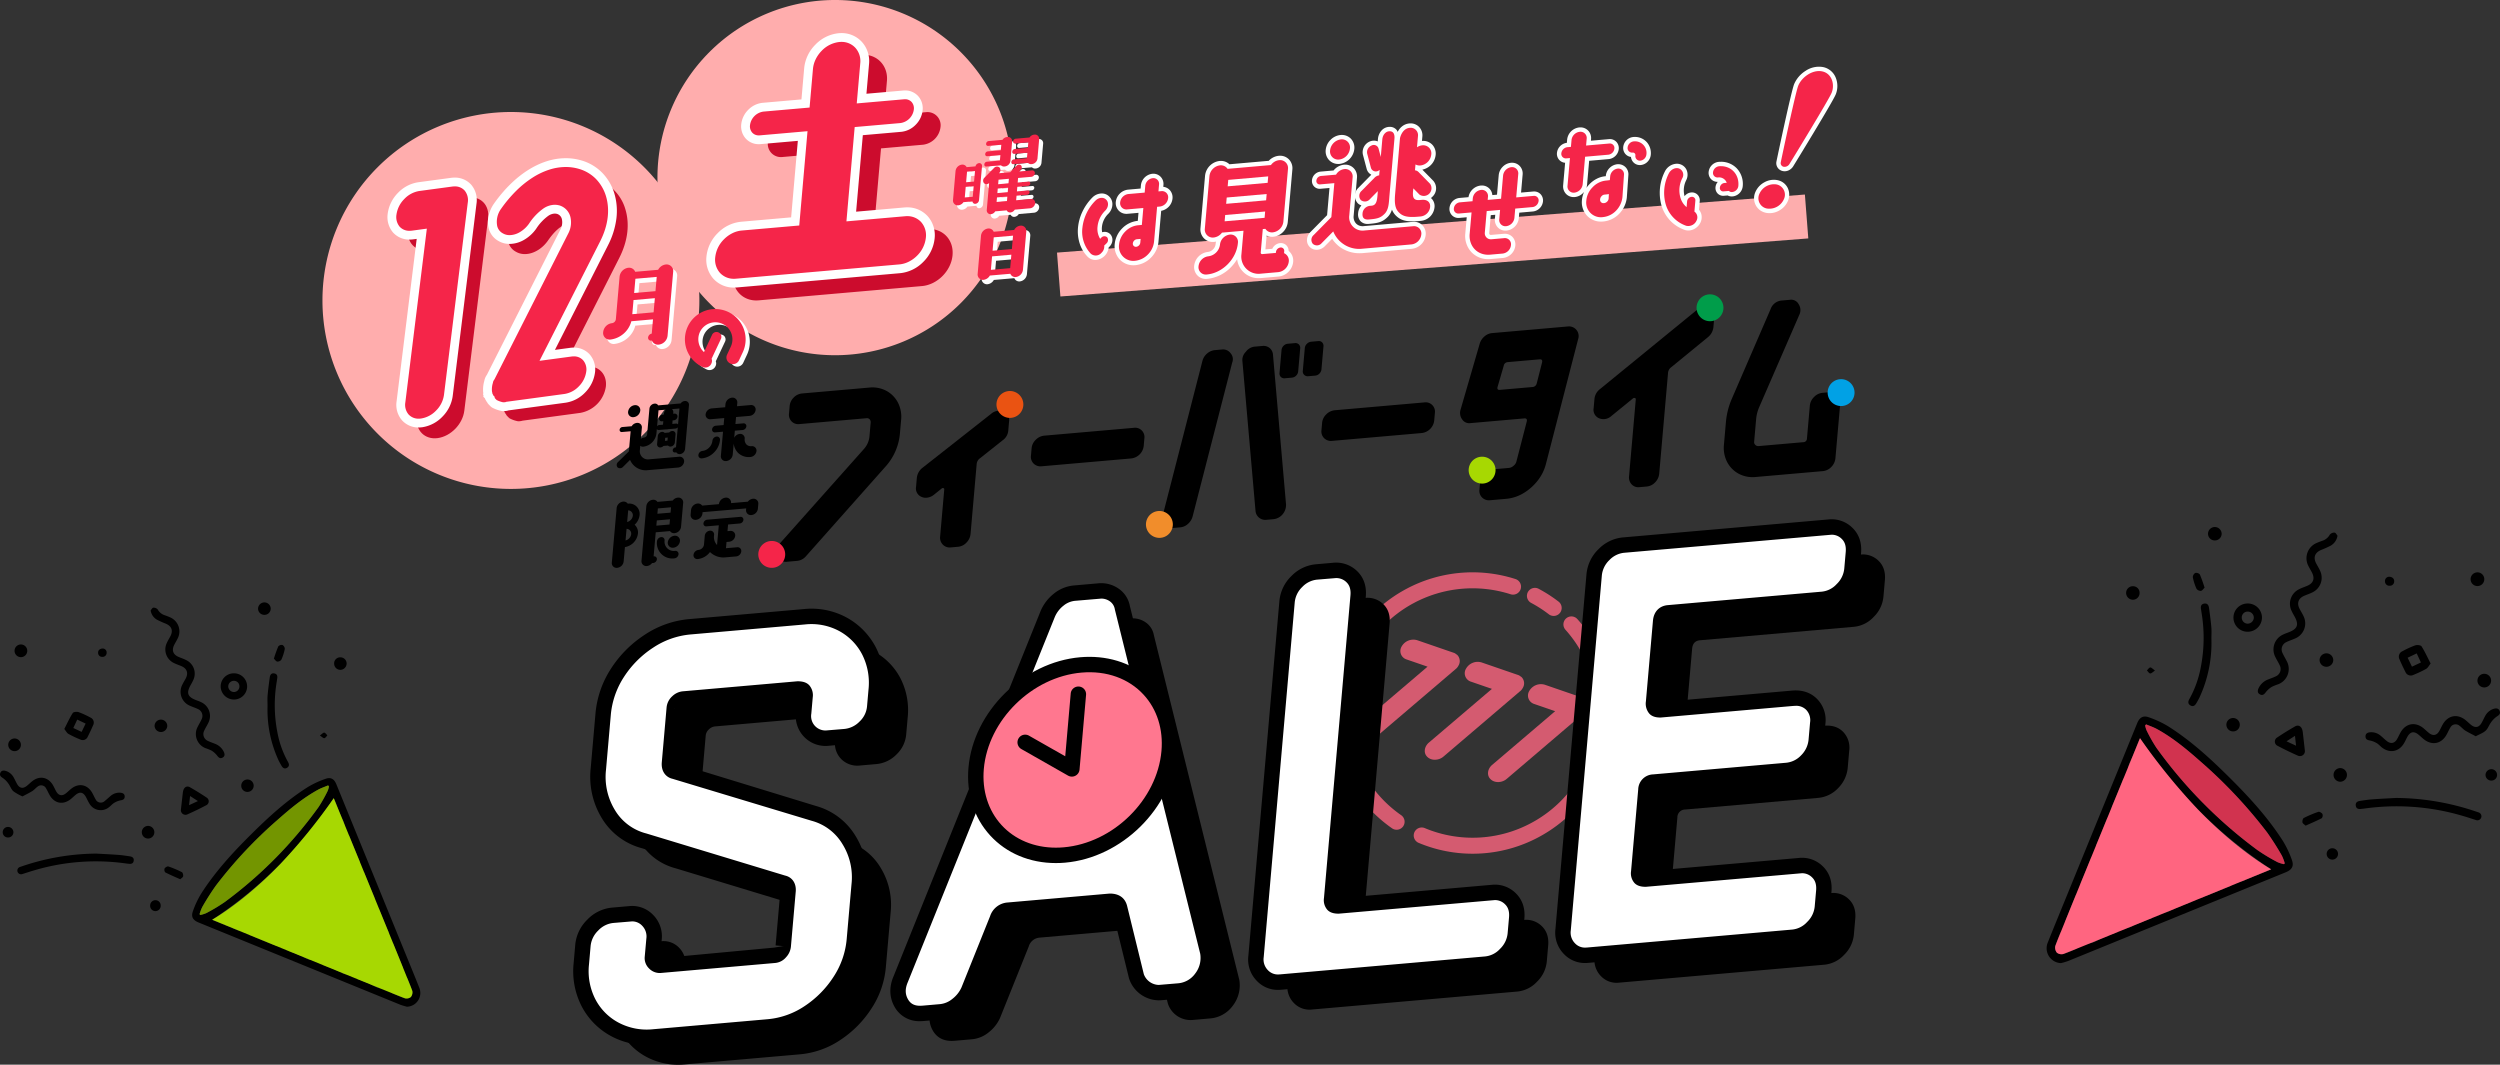 <svg height="483.786" viewBox="0 0 1136 483.786" width="1136" xmlns="http://www.w3.org/2000/svg" xmlns:xlink="http://www.w3.org/1999/xlink"><rect x="0" y="0" width="1136" height="483.786" fill="#333333" stroke="none"/><clipPath id="a"><path d="m0 0h127.827v127.827h-127.827z"/></clipPath><clipPath id="b"><path d="m0 0h206v198.162h-206z"/></clipPath><clipPath id="c"><path d="m0 0h190.984v183.717h-190.984z"/></clipPath><path d="m264.014 80.708a80.707 80.707 0 1 1 -80.708-80.708 80.707 80.707 0 0 1 80.707 80.707" fill="#ffadad" transform="translate(196.148 -.001)"/><path d="m171.27 113.316a85.635 85.635 0 1 1 -85.635-85.635 85.635 85.635 0 0 1 85.635 85.635" fill="#ffadad" transform="translate(146.524 23.213)"/><path d="m218.823 98.646c-.631 7.206-6.956 13.446-13.871 14.051l-74.24 6.494c-6.916.605-12.238-4.615-11.607-11.821s6.956-13.446 13.871-14.051l24.469-2.142 3.4-38.808-19.292 1.687a5.979 5.979 0 0 1 -6.634-6.755 9.127 9.127 0 0 1 7.928-8.029l19.291-1.687 1.391-15.893c.614-7.023 6.773-13.43 13.871-14.051 6.916-.605 12.221 4.8 11.607 11.821l-1.391 15.893 19.11-1.672a5.978 5.978 0 0 1 6.632 6.755 9.123 9.123 0 0 1 -7.925 8.029l-19.113 1.673-3.4 38.809 24.291-2.126c6.916-.605 12.238 4.615 11.607 11.823" fill="#cc0c2d" transform="translate(214.016 17.29)"/><path d="m218.823 98.646c-.631 7.206-6.956 13.446-13.871 14.051l-74.24 6.494c-6.916.605-12.238-4.615-11.607-11.821s6.956-13.446 13.871-14.051l24.469-2.142 3.4-38.808-19.292 1.687a5.979 5.979 0 0 1 -6.634-6.755 9.127 9.127 0 0 1 7.928-8.029l19.291-1.687 1.391-15.893c.614-7.023 6.773-13.43 13.871-14.051 6.916-.605 12.221 4.8 11.607 11.821l-1.391 15.893 19.11-1.672a5.978 5.978 0 0 1 6.632 6.755 9.123 9.123 0 0 1 -7.925 8.029l-19.113 1.673-3.4 38.809 24.291-2.126c6.916-.605 12.238 4.615 11.607 11.823" fill="#f52549" transform="translate(203.892 9.441)"/><path d="m129.629 121.239a12.427 12.427 0 0 1 -9.3-3.969 13 13 0 0 1 -3.214-10.074 17.515 17.515 0 0 1 5.154-10.738 17.127 17.127 0 0 1 10.531-5.131l22.8-2 3.042-34.762-16.918 1.48c-.266.023-.534.035-.8.035a7.936 7.936 0 0 1 -5.939-2.541 8.284 8.284 0 0 1 -2.064-6.416 10.879 10.879 0 0 1 3.165-6.639 10.634 10.634 0 0 1 6.581-3.208l17.619-1.541 1.245-14.222a17.557 17.557 0 0 1 5.069-10.646 17.087 17.087 0 0 1 10.622-5.218c.409-.036.821-.054 1.226-.054a12.427 12.427 0 0 1 9.292 4 12.974 12.974 0 0 1 3.26 10.042l-1.183 13.519 16.735-1.464c.266-.023.534-.035.8-.035a7.934 7.934 0 0 1 5.938 2.541 8.285 8.285 0 0 1 2.064 6.416 10.875 10.875 0 0 1 -3.163 6.639 10.631 10.631 0 0 1 -6.58 3.208l-17.438 1.525-3.049 34.764 21.917-1.918c.42-.037.842-.055 1.257-.055a12.426 12.426 0 0 1 9.3 3.969 13 13 0 0 1 3.214 10.076 17.515 17.515 0 0 1 -5.154 10.737 17.126 17.126 0 0 1 -10.536 5.131l-74.24 6.494c-.415.037-.838.055-1.253.055zm33.412-71.069-3.75 42.854-26.141 2.288a11.955 11.955 0 0 0 -4.281 1.236 14.288 14.288 0 0 0 -3.769 2.732 13.513 13.513 0 0 0 -4 8.265 9.055 9.055 0 0 0 2.178 7.023 8.474 8.474 0 0 0 6.354 2.671c.3 0 .6-.013.908-.04l74.24-6.494a11.953 11.953 0 0 0 4.281-1.236 14.29 14.29 0 0 0 3.769-2.732 13.513 13.513 0 0 0 4-8.264 9.057 9.057 0 0 0 -2.178-7.025 8.473 8.473 0 0 0 -6.354-2.671c-.3 0-.6.013-.908.04l-26.666 2.333 3.75-42.856 20.782-1.818a7.125 7.125 0 0 0 6.107-6.211 4.338 4.338 0 0 0 -1.028-3.366 3.981 3.981 0 0 0 -2.989-1.243c-.147 0-.3.007-.449.02l-21.484 1.879 1.6-18.268a9.022 9.022 0 0 0 -2.22-6.99 8.472 8.472 0 0 0 -6.344-2.7c-.289 0-.584.013-.877.039a13.092 13.092 0 0 0 -8.113 4.032 14.532 14.532 0 0 0 -2.705 3.829 12.508 12.508 0 0 0 -1.235 4.372l-1.539 17.563-20.963 1.834a7.129 7.129 0 0 0 -6.11 6.211 4.337 4.337 0 0 0 1.028 3.365 3.983 3.983 0 0 0 2.99 1.243c.147 0 .3-.007.449-.02z" fill="#fff" transform="translate(203.892 9.441)"/><path d="m93.056 107.447.567-6.486-9.84.861a11.273 11.273 0 0 1 -9.456 8.317 2.986 2.986 0 0 1 -3.339-3.4 4.548 4.548 0 0 1 3.991-4.041 2.043 2.043 0 0 0 1.767-1.79l1.693-19.349a4.59 4.59 0 0 1 3.988-4.041 2.978 2.978 0 0 1 3.113 1.837l10.417-.911a4.579 4.579 0 0 1 3.484-2.415 3.01 3.01 0 0 1 3.339 3.4l-2.535 28.97a4.548 4.548 0 0 1 -3.99 4.042 2.912 2.912 0 0 1 -3.113-1.838l-.315.027a1.287 1.287 0 0 1 -1.43-1.457 2.006 2.006 0 0 1 1.657-1.727m-7.994-18.446 9.684-.847.568-6.484-9.685.847zm8.84 8.772.562-6.432-9.684.847-.562 6.432z" fill="#fff" transform="translate(204.913 46.152)"/><path d="m93.056 107.447.567-6.486-9.84.861a11.273 11.273 0 0 1 -9.456 8.317 2.986 2.986 0 0 1 -3.339-3.4 4.548 4.548 0 0 1 3.991-4.041 2.043 2.043 0 0 0 1.767-1.79l1.693-19.349a4.59 4.59 0 0 1 3.988-4.041 2.978 2.978 0 0 1 3.113 1.837l10.417-.911a4.579 4.579 0 0 1 3.484-2.415 3.01 3.01 0 0 1 3.339 3.4l-2.535 28.97a4.548 4.548 0 0 1 -3.99 4.042 2.912 2.912 0 0 1 -3.113-1.838l-.315.027a1.287 1.287 0 0 1 -1.43-1.457 2.006 2.006 0 0 1 1.657-1.727m-7.994-18.446 9.684-.847.568-6.484-9.685.847zm8.84 8.772.562-6.432-9.684.847-.562 6.432z" fill="#f52549" transform="translate(203.099 44.152)"/><path d="m206.759 83.2a3.824 3.824 0 0 1 -2.848 1.946 2.442 2.442 0 0 1 -2.69-2.738l1.518-17.336a3.7 3.7 0 0 1 3.212-3.255 2.434 2.434 0 0 1 2.549 1.477l9.315-.814a3.6 3.6 0 0 1 2.806-1.945 2.4 2.4 0 0 1 2.688 2.738l-1.516 17.336a3.7 3.7 0 0 1 -3.212 3.255 2.4 2.4 0 0 1 -2.507-1.478zm10.541-18.131-8.77.767-.53 6.081 8.768-.767zm-10.064 15.536 8.764-.767.535-6.121-8.768.767z" fill="#fff" transform="translate(244.84 44.013)"/><path d="m204.287 45.656 6.614-.578a1.927 1.927 0 0 0 1.586.564l.211-.019a2.9 2.9 0 0 0 2.52-2.553l.76-8.7a1.9 1.9 0 0 0 -2.109-2.147l-.209.019a2.85 2.85 0 0 0 -2.06 1.29l-6.3.552a1.3 1.3 0 0 0 -1.126 1.139l-.009.1a.85.85 0 0 0 .943.96l5.949-.52-.219 2.493-5.948.52a1.3 1.3 0 0 0 -1.126 1.141l-.009.1a.85.85 0 0 0 .943.96l5.948-.521-.218 2.493-5.948.52a1.3 1.3 0 0 0 -1.126 1.141l-.009.1a.85.85 0 0 0 .943.96" fill="#fff" transform="translate(245.743 32.016)"/><path d="m205.154 40.572a1.875 1.875 0 0 0 -1.585 1.468l-4.025.352a2.15 2.15 0 0 0 -2.157-1.141 3.321 3.321 0 0 0 -2.883 2.92l-1.146 13.114a2.173 2.173 0 0 0 2.411 2.456 3.247 3.247 0 0 0 2.331-1.431l4.1-.359a1.2 1.2 0 0 0 1.338 1.111 1.886 1.886 0 0 0 1.639-1.662l1.351-15.432a1.237 1.237 0 0 0 -1.373-1.4m-2.227 8.378-3.615.316.42-4.807 3.617-.316zm-3.8 2.416 3.615-.316-.42 4.807-3.615.316z" fill="#fff" transform="translate(241.507 35.555)"/><path d="m212.913 44.9 6.614-.578a1.927 1.927 0 0 0 1.586.564l.211-.019a2.9 2.9 0 0 0 2.52-2.553l.76-8.7a1.9 1.9 0 0 0 -2.104-2.144l-.209.019a2.85 2.85 0 0 0 -2.06 1.29l-6.3.552a1.3 1.3 0 0 0 -1.131 1.139l-.009.1a.85.85 0 0 0 .943.96l5.949-.52-.219 2.493-5.948.52a1.3 1.3 0 0 0 -1.126 1.141l-.009.1a.85.85 0 0 0 .943.96l5.948-.521-.218 2.493-5.948.52a1.3 1.3 0 0 0 -1.126 1.141l-.009.1a.85.85 0 0 0 .943.96" fill="#fff" transform="translate(249.4 31.696)"/><path d="m224.707 56.649-6.739.589.181-2.067 4.851-.426a1.207 1.207 0 0 0 1.049-1.064.791.791 0 0 0 -.879-.894l-4.855.424.182-2.067 4.854-.426a1.207 1.207 0 0 0 1.051-1.064.792.792 0 0 0 -.879-.894l-4.855.424.181-2.069 6.046-.528a1.809 1.809 0 0 0 1.572-1.593 1.186 1.186 0 0 0 -1.316-1.341l-5.822.51.688-.7a1.5 1.5 0 0 0 .181-2.075 1.449 1.449 0 0 0 -2.043.178l-2.832 2.869c-.024.024-.034.056-.056.08l-5.119.449.047-.047a1.854 1.854 0 0 0 .224-2.554 1.785 1.785 0 0 0 -2.516.219l-4.303 4.366a1.854 1.854 0 0 0 -.224 2.554 1.723 1.723 0 0 0 2.311-.073l-1.066 12.19a1.716 1.716 0 0 0 1.9 1.939 2.584 2.584 0 0 0 1.925-1.274l5.231-.458a1.69 1.69 0 0 0 1.73.955 2.584 2.584 0 0 0 1.925-1.274l7-.614a2.617 2.617 0 0 0 2.275-2.305 1.717 1.717 0 0 0 -1.9-1.939m-10.92.955-4.706.412.181-2.067 4.706-.413zm.353-4.027-4.706.411.181-2.067 4.706-.413zm.352-4.027-4.706.411.181-2.069 4.706-.411z" fill="#fff" transform="translate(245.582 35.759)"/><g fill="#f52549"><path d="m206.759 83.2a3.824 3.824 0 0 1 -2.848 1.946 2.442 2.442 0 0 1 -2.69-2.738l1.518-17.336a3.7 3.7 0 0 1 3.212-3.255 2.434 2.434 0 0 1 2.549 1.477l9.315-.814a3.6 3.6 0 0 1 2.806-1.945 2.4 2.4 0 0 1 2.688 2.738l-1.516 17.336a3.7 3.7 0 0 1 -3.212 3.255 2.4 2.4 0 0 1 -2.507-1.478zm10.541-18.131-8.77.767-.53 6.081 8.768-.767zm-10.064 15.536 8.764-.767.535-6.121-8.768.767z" transform="translate(243.027 42.013)"/><path d="m204.287 45.656 6.614-.578a1.927 1.927 0 0 0 1.586.564l.211-.019a2.9 2.9 0 0 0 2.52-2.553l.76-8.7a1.9 1.9 0 0 0 -2.109-2.147l-.209.019a2.85 2.85 0 0 0 -2.06 1.29l-6.3.552a1.3 1.3 0 0 0 -1.126 1.139l-.009.1a.85.85 0 0 0 .943.96l5.949-.52-.219 2.493-5.948.52a1.3 1.3 0 0 0 -1.126 1.141l-.009.1a.85.85 0 0 0 .943.96l5.948-.521-.218 2.493-5.948.52a1.3 1.3 0 0 0 -1.126 1.141l-.009.1a.85.85 0 0 0 .943.96" transform="translate(243.93 30.016)"/><path d="m205.154 40.572a1.875 1.875 0 0 0 -1.585 1.468l-4.025.352a2.15 2.15 0 0 0 -2.157-1.141 3.321 3.321 0 0 0 -2.883 2.92l-1.146 13.114a2.173 2.173 0 0 0 2.411 2.456 3.247 3.247 0 0 0 2.331-1.431l4.1-.359a1.2 1.2 0 0 0 1.338 1.111 1.886 1.886 0 0 0 1.639-1.662l1.351-15.432a1.237 1.237 0 0 0 -1.373-1.4m-2.227 8.378-3.615.316.42-4.807 3.617-.316zm-3.8 2.416 3.615-.316-.42 4.807-3.615.316z" transform="translate(239.694 33.555)"/><path d="m212.913 44.9 6.614-.578a1.927 1.927 0 0 0 1.586.564l.211-.019a2.9 2.9 0 0 0 2.52-2.553l.76-8.7a1.9 1.9 0 0 0 -2.104-2.144l-.209.019a2.85 2.85 0 0 0 -2.06 1.29l-6.3.552a1.3 1.3 0 0 0 -1.131 1.139l-.009.1a.85.85 0 0 0 .943.96l5.949-.52-.219 2.493-5.948.52a1.3 1.3 0 0 0 -1.126 1.141l-.009.1a.85.85 0 0 0 .943.96l5.948-.521-.218 2.493-5.948.52a1.3 1.3 0 0 0 -1.126 1.141l-.009.1a.85.85 0 0 0 .943.96" transform="translate(247.587 29.696)"/><path d="m224.707 56.649-6.739.589.181-2.067 4.851-.426a1.207 1.207 0 0 0 1.049-1.064.791.791 0 0 0 -.879-.894l-4.855.424.182-2.067 4.854-.426a1.207 1.207 0 0 0 1.051-1.064.792.792 0 0 0 -.879-.894l-4.855.424.181-2.069 6.046-.528a1.809 1.809 0 0 0 1.572-1.593 1.186 1.186 0 0 0 -1.316-1.341l-5.822.51.688-.7a1.5 1.5 0 0 0 .181-2.075 1.449 1.449 0 0 0 -2.043.178l-2.832 2.869c-.024.024-.034.056-.056.08l-5.119.449.047-.047a1.854 1.854 0 0 0 .224-2.554 1.785 1.785 0 0 0 -2.516.219l-4.303 4.366a1.854 1.854 0 0 0 -.224 2.554 1.723 1.723 0 0 0 2.311-.073l-1.066 12.19a1.716 1.716 0 0 0 1.9 1.939 2.584 2.584 0 0 0 1.925-1.274l5.231-.458a1.69 1.69 0 0 0 1.73.955 2.584 2.584 0 0 0 1.925-1.274l7-.614a2.617 2.617 0 0 0 2.275-2.305 1.717 1.717 0 0 0 -1.9-1.939m-10.92.955-4.706.412.181-2.067 4.706-.413zm.353-4.027-4.706.411.181-2.067 4.706-.413zm.352-4.027-4.706.411.181-2.069 4.706-.411z" transform="translate(243.769 33.759)"/></g><path d="m.774 36.355-1.548-19.94 339.843-26.385 1.548 19.94z" fill="#fdadad" transform="translate(481.073 98.367)"/><path d="m311.987 76.992 3.641-3.7c-.259 3.63-.331 6.408-2.817 6.627l-.722.063a3.73 3.73 0 0 0 -3.407 3.466c-.215 2.466 1.337 2.869 2.864 2.736l.722-.064c3.615-.315 4.847-.937 6.39-2.464 2.01-1.992 1.978-5.175 2.268-8.456s2.009-22.879 2.251-25.642c.222-2.534-.736-3.6-2.488-3.446-1.485.129-2.834 1.576-3.019 3.683l-.7 7.98-1.008-3.805a2.235 2.235 0 0 0 -3.251-1.364 3.292 3.292 0 0 0 -1.936 3.591l1.732 6.539a2.3 2.3 0 0 0 3.253 1.364 3.377 3.377 0 0 0 .7-.453l-.219 2.495a3.447 3.447 0 0 0 -2.095 1.054l-5.886 5.981a2.979 2.979 0 0 0 -.364 4.173 2.939 2.939 0 0 0 4.093-.358" fill="#e46c04" transform="translate(310.455 13.548)"/><path d="m311.053 88.206a4.316 4.316 0 0 1 -3.335-1.3 4.565 4.565 0 0 1 -1.028-3.631 5.735 5.735 0 0 1 1.5-3.463 4.2 4.2 0 0 1 -1.729-1.064 4.965 4.965 0 0 1 .37-6.973l5.838-5.932a4.187 4.187 0 0 1 -2.079-2.543l-.014-.051-1.732-6.539-.012-.048a5.293 5.293 0 0 1 3.091-5.892 4.916 4.916 0 0 1 1.943-.412 4.255 4.255 0 0 1 1.717.353l.1-1.088a6.543 6.543 0 0 1 1.491-3.705 4.978 4.978 0 0 1 3.347-1.8c.165-.015.332-.022.494-.022a3.961 3.961 0 0 1 3.033 1.253 5.542 5.542 0 0 1 1.127 4.382c-.153 1.748-.9 10.23-1.5 17.059l-.753 8.583c-.036.411-.068.829-.1 1.234-.232 3.051-.472 6.207-2.754 8.467-2.013 1.993-3.794 2.7-7.624 3.036l-.718.064c-.234.026-.459.032-.673.032zm-.369-4.032a1.729 1.729 0 0 0 .369.032c.1 0 .205-.005.319-.015l.719-.064c3.24-.283 4.024-.769 5.16-1.894 1.221-1.21 1.387-3.4 1.58-5.929.032-.417.064-.848.1-1.282l.753-8.582c.6-6.829 1.344-15.311 1.5-17.059a3.11 3.11 0 0 0 -.075-1.281 1.439 1.439 0 0 0 -.246 0c-.423.037-1.1.655-1.2 1.865l-.7 7.979a2 2 0 0 1 -3.926.338l-1.008-3.805c-.028-.1-.038-.126-.164-.126a.943.943 0 0 0 -.366.088 1.321 1.321 0 0 0 -.781 1.274l1.715 6.474c.019.059.06.139.241.139a.757.757 0 0 0 .284-.063c.046-.026.157-.111.238-.173l.049-.038a2 2 0 0 1 3.2 1.765l-.219 2.495a2 2 0 0 1 -1.8 1.816 1.486 1.486 0 0 0 -.865.466l-5.887 5.981c-.51.519-.6 1.128-.36 1.372a.422.422 0 0 0 .269.075 1.5 1.5 0 0 0 .984-.453l3.624-3.683a2 2 0 0 1 3.421 1.545q-.018.256-.036.505a19.409 19.409 0 0 1 -.693 4.756 4.356 4.356 0 0 1 -3.908 3.216l-.724.063a1.741 1.741 0 0 0 -1.587 1.647 2.076 2.076 0 0 0 .02.556z" fill="#fff" transform="translate(310.455 13.548)"/><path d="m340.6 82.21-22.288 1.949a6.059 6.059 0 0 1 -6.73-6.854l1.514-17.291a3.356 3.356 0 0 0 -3.708-3.775 5.058 5.058 0 0 0 -3.825 2.541l-6.888.6a2.356 2.356 0 0 0 -2.044 2.071 1.515 1.515 0 0 0 1.71 1.744l6.449-.564-1.35 15.386-.007.064-8.042 8.147a2.827 2.827 0 0 0 -.351 4.005 2.8 2.8 0 0 0 4.007-.351l5.249-5.315a12.665 12.665 0 0 0 13.291 7.858l22.286-1.949a5.077 5.077 0 0 0 4.432-4.49 3.329 3.329 0 0 0 -3.705-3.776" fill="#e46c04" transform="translate(301.533 20.586)"/><path d="m316.261 94.484a15.11 15.11 0 0 1 -8.487-2.518 14.271 14.271 0 0 1 -3.981-4.042l-3.323 3.365a5.33 5.33 0 0 1 -3.738 1.64 4.33 4.33 0 0 1 -3.1-1.27 4.265 4.265 0 0 1 -1.277-3.086 5.279 5.279 0 0 1 1.623-3.764l7.523-7.621 1.081-12.354-4.075.357c-.116.01-.234.015-.349.015a3.5 3.5 0 0 1 -2.622-1.123 3.62 3.62 0 0 1 -.906-2.8 4.365 4.365 0 0 1 3.862-3.889l5.953-.522a6.993 6.993 0 0 1 4.76-2.623c.171-.015.344-.023.513-.023a5.322 5.322 0 0 1 3.978 1.717 5.488 5.488 0 0 1 1.384 4.246l-1.514 17.292a4.437 4.437 0 0 0 1.049 3.442 4.063 4.063 0 0 0 3.05 1.266c.152 0 .308-.007.463-.021l22.289-1.949c.177-.015.354-.023.529-.023a5.3 5.3 0 0 1 3.969 1.7 5.511 5.511 0 0 1 1.385 4.264 7.076 7.076 0 0 1 -6.249 6.308l-22.287 1.949c-.503.044-1.008.067-1.503.067zm-11.961-11.916a2 2 0 0 1 1.858 1.261 10.413 10.413 0 0 0 3.855 4.82 11.127 11.127 0 0 0 6.252 1.836c.379 0 .766-.017 1.152-.051l22.283-1.95a3.1 3.1 0 0 0 2.614-2.672 1.569 1.569 0 0 0 -.341-1.216 1.337 1.337 0 0 0 -1.02-.4c-.059 0-.12 0-.181.008l-22.288 1.949c-.27.024-.544.036-.812.036a8.016 8.016 0 0 1 -6-2.563 8.385 8.385 0 0 1 -2.085-6.493l1.513-17.294a1.521 1.521 0 0 0 -.348-1.2 1.351 1.351 0 0 0 -1.029-.42c-.054 0-.109 0-.164.007a3.061 3.061 0 0 0 -2.267 1.546 2 2 0 0 1 -1.559.994l-.178.016a2 2 0 0 1 1.223 2.021l-1.346 15.383v.035l-.007.064a2 2 0 0 1 -.566 1.2l-8.042 8.147-.033.033a1.3 1.3 0 0 0 -.422.89.355.355 0 0 0 .059.228l.05.049a.328.328 0 0 0 .264.095 1.352 1.352 0 0 0 .891-.45l5.25-5.316a2 2 0 0 1 1.424-.593z" fill="#fff" transform="translate(301.533 20.586)"/><path d="m329.049 77.906-1.064.094c-3.42.3-3.214-2.092-2.847-5.314l2.771 2.822a3.491 3.491 0 0 0 4.832-4.893l-5.341-5.436a2.5 2.5 0 0 0 -1.515-.686l.234-2.68a3.87 3.87 0 0 0 2.261.476 5.605 5.605 0 0 0 4.908-4.971 3.678 3.678 0 0 0 -4.107-4.181 5.131 5.131 0 0 0 -2.381.881l.444-5.063a3.356 3.356 0 0 0 -3.708-3.775c-3.632.317-4.464 4.729-4.464 4.729s-1.907 21.912-2.188 25.13-.366 6.41 1.519 8.4c1.68 1.771 3.586 2.586 8.919 2.119l1.064-.093a4.848 4.848 0 0 0 4.383-4.31c.2-2.288-1.468-3.444-3.722-3.247" fill="#e46c04" transform="translate(317.082 12.902)"/><path d="m324.675 87.687c-3.6 0-5.76-.805-7.72-2.872a8.267 8.267 0 0 1 -2.1-4.87 24.8 24.8 0 0 1 .044-5.077c.278-3.183 2.169-24.912 2.188-25.131a1.989 1.989 0 0 1 .027-.2 9.9 9.9 0 0 1 1.1-2.878 7.509 7.509 0 0 1 1.867-2.186 6.13 6.13 0 0 1 3.284-1.287c.17-.015.344-.023.515-.023a5.319 5.319 0 0 1 3.976 1.717 5.489 5.489 0 0 1 1.384 4.247l-.176 2.01c.174-.014.348-.021.518-.021a5.659 5.659 0 0 1 4.236 1.808 5.894 5.894 0 0 1 1.466 4.565 7.651 7.651 0 0 1 -6.051 6.7l4.935 5.025a5.192 5.192 0 0 1 -.4 7.312 5.869 5.869 0 0 1 -.635.557 4.5 4.5 0 0 1 .436.416 4.84 4.84 0 0 1 1.193 3.83 6.856 6.856 0 0 1 -6.2 6.128l-1.064.093c-1.055.092-1.978.137-2.823.137zm-3.619-37.473c-.159 1.822-1.91 21.948-2.177 25-.233 2.7-.35 5.448.978 6.848 1.427 1.5 2.961 1.625 4.817 1.625.727 0 1.536-.04 2.475-.122l1.065-.093a2.849 2.849 0 0 0 2.565-2.492 1.082 1.082 0 0 0 -.157-.779 1.836 1.836 0 0 0 -1.4-.3l-1.064.093c-.25.022-.493.033-.723.033a4.331 4.331 0 0 1 -3.394-1.335c-1.419-1.59-1.151-3.949-.892-6.23a2 2 0 0 1 3.414-1.175l2.744 2.794a.726.726 0 0 0 .483.155 1.656 1.656 0 0 0 1.132-.519c.569-.576.744-1.338.39-1.7l-5.338-5.436a.726.726 0 0 0 -.351-.105 2 2 0 0 1 -1.73-2.157l.234-2.68a2 2 0 0 1 2.973-1.569 1.877 1.877 0 0 0 1.1.227 3.614 3.614 0 0 0 3.092-3.154 1.953 1.953 0 0 0 -.431-1.513 1.688 1.688 0 0 0 -1.287-.511c-.073 0-.148 0-.223.01a3.149 3.149 0 0 0 -1.443.551 2 2 0 0 1 -3.1-1.837l.444-5.063a1.522 1.522 0 0 0 -.349-1.2 1.348 1.348 0 0 0 -1.026-.419c-.054 0-.109 0-.165.007a2.473 2.473 0 0 0 -1.994 1.417 6.1 6.1 0 0 0 -.662 1.629z" fill="#fff" transform="translate(317.082 12.902)"/><path d="m303.49 57.437a5.6 5.6 0 0 0 4.907-4.971 3.678 3.678 0 0 0 -4.107-4.181 5.659 5.659 0 0 0 -4.908 4.971 3.707 3.707 0 0 0 4.108 4.181" fill="#e46c04" transform="translate(305.01 15.057)"/><path d="m303.109 59.453a5.678 5.678 0 0 1 -4.246-1.826 5.874 5.874 0 0 1 -1.474-4.546 7.487 7.487 0 0 1 2.2-4.6 7.352 7.352 0 0 1 4.53-2.193c.191-.017.383-.025.571-.025a5.659 5.659 0 0 1 4.236 1.808 5.9 5.9 0 0 1 1.466 4.565 7.611 7.611 0 0 1 -6.725 6.79c-.188.019-.375.027-.558.027zm1.578-9.187c-.073 0-.148 0-.223.01a3.662 3.662 0 0 0 -3.09 3.153 1.9 1.9 0 0 0 .438 1.5 1.7 1.7 0 0 0 1.3.529c.068 0 .137 0 .207-.009a3.61 3.61 0 0 0 3.088-3.153 1.954 1.954 0 0 0 -.431-1.514 1.687 1.687 0 0 0 -1.289-.515z" fill="#fff" transform="translate(305.01 15.057)"/><path d="m232.993 81.343a20.533 20.533 0 0 1 5.934-12.443c1.5-1.519 3.69-1.71 4.885-.427 1.259 1.215 1.064 3.439-.434 4.958a11.78 11.78 0 0 0 -3.5 7.31 8.662 8.662 0 0 0 1.195 5.51l.478-.485a1.888 1.888 0 0 1 2.69-.234 2.092 2.092 0 0 1 -.241 2.734l-1.085 1.041a3.851 3.851 0 0 1 -1.217 3.259 3.407 3.407 0 0 1 -4.883.427 14.54 14.54 0 0 1 -3.827-11.651m38.959-13.564a4.289 4.289 0 0 1 -3.749 3.8l-1.251.108-1.38 15.764a9.7 9.7 0 0 1 -2.817 5.925 9.433 9.433 0 0 1 -5.841 2.846 6.524 6.524 0 0 1 -7.246-7.38 9.691 9.691 0 0 1 2.819-5.922 9.429 9.429 0 0 1 5.841-2.846l1.69-.147c.212-2.417.451-5.151.673-7.691l-7.388.646a2.844 2.844 0 0 1 -3.139-3.195 4.291 4.291 0 0 1 3.751-3.8l7.388-.646c.168-1.907.273-3.115.273-3.115a3.926 3.926 0 0 1 3.407-3.454 2.6 2.6 0 0 1 2.853 2.905l-.271 3.115 1.251-.108a2.786 2.786 0 0 1 3.137 3.195m-12.49 18.5-1.69.147a2.048 2.048 0 0 0 -1.234.612 2.1 2.1 0 0 0 -.608 1.253 1.379 1.379 0 0 0 1.542 1.568 2.039 2.039 0 0 0 1.232-.612 2.093 2.093 0 0 0 .611-1.246s.129-1.463.151-1.717" fill="#e46c04" transform="translate(258.842 22.279)"/><path d="m256.23 98.25a8.482 8.482 0 0 1 -6.348-2.711 8.876 8.876 0 0 1 -2.206-6.873 11.7 11.7 0 0 1 3.389-7.154 11.431 11.431 0 0 1 7.088-3.432h.018c.1-1.188.212-2.421.319-3.645l-5.014.438c-.154.013-.309.02-.462.02a4.8 4.8 0 0 1 -3.588-1.55 4.954 4.954 0 0 1 -1.256-3.831 6.3 6.3 0 0 1 5.569-5.617l5.717-.5c.08-.912.126-1.442.126-1.442a5.917 5.917 0 0 1 5.224-5.273c.144-.013.287-.019.429-.019a4.55 4.55 0 0 1 3.4 1.478 4.672 4.672 0 0 1 1.193 3.613l-.074.854a4.708 4.708 0 0 1 2.959 1.487 4.983 4.983 0 0 1 1.232 3.861 6.32 6.32 0 0 1 -5.145 5.563l-1.235 14.108a11.708 11.708 0 0 1 -3.386 7.156 11.432 11.432 0 0 1 -7.089 3.433c-.29.024-.576.036-.86.036zm4.461-28.016a2 2 0 0 1 1.992 2.174c-.222 2.541-.461 5.275-.673 7.692a2 2 0 0 1 -1.818 1.818l-1.691.148a7.433 7.433 0 0 0 -4.59 2.258 7.694 7.694 0 0 0 -2.25 4.692 4.928 4.928 0 0 0 1.17 3.821 4.53 4.53 0 0 0 3.4 1.413c.167 0 .339-.008.51-.023a7.434 7.434 0 0 0 4.591-2.258 7.7 7.7 0 0 0 2.248-4.7l1.38-15.764a2 2 0 0 1 1.82-1.818l1.251-.108a2.293 2.293 0 0 0 1.929-1.979 1.058 1.058 0 0 0 -.2-.81.852.852 0 0 0 -.632-.225c-.046 0-.094 0-.142.006l-1.252.109a2 2 0 0 1 -2.165-2.166l.271-3.115a.716.716 0 0 0 -.158-.563.617.617 0 0 0 -.528-.176 1.95 1.95 0 0 0 -1.588 1.637s-.105 1.209-.273 3.115a2 2 0 0 1 -1.818 1.817l-7.388.646a2.3 2.3 0 0 0 -1.933 1.981 1.007 1.007 0 0 0 .22.779.883.883 0 0 0 .753.248l7.388-.646c.06 0 .118-.003.176-.003zm-21.791 25.605a4.866 4.866 0 0 1 -3.508-1.445 15.215 15.215 0 0 1 -3.606-5.974 18.059 18.059 0 0 1 -.786-7.252 21.255 21.255 0 0 1 2.025-7.306 23.353 23.353 0 0 1 4.475-6.362 6.093 6.093 0 0 1 4.27-1.872 4.722 4.722 0 0 1 3.465 1.448 4.806 4.806 0 0 1 1.4 3.4 6.2 6.2 0 0 1 -1.84 4.368l-.02.02a9.729 9.729 0 0 0 -2.908 6.059 7.912 7.912 0 0 0 .115 2.322 3.924 3.924 0 0 1 1.12-.166 3.556 3.556 0 0 1 2.563 1.062q.035.036.069.074a3.714 3.714 0 0 1 .893 2.822 4.43 4.43 0 0 1 -1.155 2.591q-.043.047-.089.091l-.453.435a6.344 6.344 0 0 1 -6.036 5.7zm2.874-26.216a2.116 2.116 0 0 0 -1.424.682 19.361 19.361 0 0 0 -3.714 5.278 17.27 17.27 0 0 0 -1.65 5.933 12.514 12.514 0 0 0 3.261 10.075.877.877 0 0 0 .654.248 1.955 1.955 0 0 0 1.353-.651q.035-.037.072-.072a1.868 1.868 0 0 0 .612-1.546 2 2 0 0 1 .287-1.325 2 2 0 0 1 -1.84-.926 10.609 10.609 0 0 1 -1.5-6.754 13.729 13.729 0 0 1 4.073-8.547 2.213 2.213 0 0 0 .68-1.5.821.821 0 0 0 -.219-.6q-.038-.037-.075-.076a.749.749 0 0 0 -.57-.219zm15.548 22.244a3.358 3.358 0 0 1 -2.51-1.083 3.447 3.447 0 0 1 -.874-2.665 4.125 4.125 0 0 1 1.176-2.483 4.058 4.058 0 0 1 2.482-1.2l1.694-.148a2 2 0 0 1 2.166 2.165c-.022.255-.151 1.72-.151 1.72a4.1 4.1 0 0 1 -1.178 2.483 4.046 4.046 0 0 1 -2.483 1.2c-.105.007-.215.012-.322.012z" fill="#fff" transform="translate(258.842 22.279)"/><path d="m264.117 102.036a5.074 5.074 0 0 1 4.43-4.49 6.108 6.108 0 0 0 5.317-5.385 5.129 5.129 0 0 1 4.43-4.488 3.327 3.327 0 0 1 3.706 3.776c-.639 7.31-6.978 13.734-14.176 14.363a3.327 3.327 0 0 1 -3.708-3.776m19.484-5.427.934-10.681-9.768.854a5.456 5.456 0 0 1 -3.8 2.227 3.627 3.627 0 0 1 -3.991-4.066l2.09-23.9a5.549 5.549 0 0 1 4.773-4.834 3.665 3.665 0 0 1 3.464 1.59l19.718-1.725a5.239 5.239 0 0 1 3.737-2.22 3.6 3.6 0 0 1 3.993 4.068l-2.091 23.9a5.5 5.5 0 0 1 -4.771 4.834 3.5 3.5 0 0 1 -3.4-1.6l-1.188.105-.934 10.68a.635.635 0 0 0 .746.692l6.137-.533.032-.381a2.355 2.355 0 0 1 2.046-2.071 1.514 1.514 0 0 1 1.71 1.742l-.071.827a3.656 3.656 0 0 1 2.154 3.783 5.439 5.439 0 0 1 -4.773 4.834l-8.013.7a7.829 7.829 0 0 1 -8.73-8.824m12.164-35.383-18.156 1.59-.256 2.924 18.156-1.588zm-.7 8.01-18.156 1.588-.251 2.863 18.156-1.59zm-19.1 12.4 18.156-1.588.251-2.863-18.158 1.584z" fill="#e46c04" transform="translate(280.506 18.925)"/><path d="m267.468 107.828a5.3 5.3 0 0 1 -3.969-1.7 5.509 5.509 0 0 1 -1.375-4.268 7.075 7.075 0 0 1 6.248-6.306 3.848 3.848 0 0 0 2.331-1.168 4.007 4.007 0 0 0 1.169-2.4 6.427 6.427 0 0 1 .2-1.134 6.675 6.675 0 0 1 -.931.148c-.177.016-.358.023-.535.023a5.57 5.57 0 0 1 -4.163-1.8 5.758 5.758 0 0 1 -1.459-4.455l2.09-23.9a7.56 7.56 0 0 1 6.591-6.652c.185-.016.373-.025.557-.025a5.645 5.645 0 0 1 3.928 1.525l17.858-1.563a7.18 7.18 0 0 1 4.576-2.294c.185-.016.371-.024.553-.024a5.555 5.555 0 0 1 4.156 1.785 5.78 5.78 0 0 1 1.452 4.474l-2.089 23.906a7.359 7.359 0 0 1 -2.113 4.466 7.187 7.187 0 0 1 -4.477 2.185 5.878 5.878 0 0 1 -3.018-.515l-.548 6.264 3.13-.273a4.365 4.365 0 0 1 3.523-2.579c.114-.01.232-.015.347-.015a3.5 3.5 0 0 1 2.622 1.123 3.563 3.563 0 0 1 .921 2.4 5.723 5.723 0 0 1 2.067 5.017 7.358 7.358 0 0 1 -2.121 4.5 7.206 7.206 0 0 1 -4.469 2.154l-8.015.7c-.334.029-.672.044-1 .044a9.691 9.691 0 0 1 -9.856-8.632 18.947 18.947 0 0 1 -2.852 3.7 17.437 17.437 0 0 1 -10.797 5.261c-.177.02-.356.028-.532.028zm11.181-18.17c-.059 0-.12 0-.181.008a3.143 3.143 0 0 0 -2.612 2.67 7.955 7.955 0 0 1 -2.307 4.86 7.792 7.792 0 0 1 -4.828 2.343 2.871 2.871 0 0 0 -1.737.873 3.006 3.006 0 0 0 -.876 1.8 1.569 1.569 0 0 0 .34 1.216 1.335 1.335 0 0 0 1.019.4c.059 0 .121 0 .182-.008a13.44 13.44 0 0 0 8.3-4.088 13.883 13.883 0 0 0 4.059-8.456 1.57 1.57 0 0 0 -.341-1.216 1.335 1.335 0 0 0 -1.018-.402zm5.888-5.73a2 2 0 0 1 1.992 2.174l-.929 10.681a6.249 6.249 0 0 0 1.5 4.847 5.881 5.881 0 0 0 4.414 1.839c.215 0 .435-.01.654-.029l8.014-.7a3.459 3.459 0 0 0 2.955-3.017 1.657 1.657 0 0 0 -.965-1.778 2 2 0 0 1 -1.078-1.153 2 2 0 0 1 -1.661 1.2l-6.136.536c-.082.007-.168.011-.253.011a2.7 2.7 0 0 1 -1.989-.858 2.6 2.6 0 0 1 -.67-2.012l.934-10.679a2 2 0 0 1 1.816-1.818l1.188-.105a2 2 0 0 1 1.89.961 1.447 1.447 0 0 0 1.31.646c.068 0 .137 0 .207-.009a3.5 3.5 0 0 0 2.952-3.016l2.091-23.9a1.834 1.834 0 0 0 -.416-1.423 1.583 1.583 0 0 0 -1.207-.487c-.066 0-.135 0-.2.009a3.243 3.243 0 0 0 -2.275 1.378 2 2 0 0 1 -1.462.842l-19.718 1.725a2 2 0 0 1 -1.838-.883 1.688 1.688 0 0 0 -1.625-.707 3.554 3.554 0 0 0 -2.956 3.016l-2.09 23.9a1.809 1.809 0 0 0 .424 1.4 1.6 1.6 0 0 0 1.214.5c.061 0 .124 0 .187-.008a3.464 3.464 0 0 0 2.373-1.434 2 2 0 0 1 1.426-.793l9.768-.854q.072-.003.159-.003zm-8.571-.295a2 2 0 0 1 -1.992-2.175l.251-2.863a2 2 0 0 1 1.818-1.818l18.157-1.588a2 2 0 0 1 2.167 2.167l-.251 2.863a2 2 0 0 1 -1.818 1.818l-18.158 1.588c-.058.005-.116.008-.174.008zm.695-7.946a2 2 0 0 1 -1.992-2.175l.251-2.863a2 2 0 0 1 1.818-1.818l18.156-1.588a2 2 0 0 1 2.167 2.167l-.251 2.861a2 2 0 0 1 -1.818 1.818l-18.156 1.59q-.088.008-.175.008zm.695-7.947a2 2 0 0 1 -1.992-2.174l.256-2.924a2 2 0 0 1 1.818-1.818l18.156-1.59a2 2 0 0 1 2.166 2.166l-.256 2.925a2 2 0 0 1 -1.818 1.818l-18.156 1.589c-.058.005-.117.008-.175.008z" fill="#fff" transform="translate(280.506 18.925)"/><path d="m371.063 71.1a3.14 3.14 0 0 1 -2.727 2.763l-7.89.69-.366 4.195a4.288 4.288 0 0 1 -3.747 3.8 2.813 2.813 0 0 1 -3.137-3.2l.368-4.195-6.075.532-.853 9.727a2.736 2.736 0 0 0 3.025 3.078l5.7-.5a2.787 2.787 0 0 1 3.137 3.2 4.287 4.287 0 0 1 -3.749 3.8l-5.7.5c-5.634.493-9.8-3.747-9.3-9.468l.851-9.727-5.758.505a2.056 2.056 0 0 1 -2.281-2.325 3.083 3.083 0 0 1 2.727-2.761l5.758-.505.117-1.334a4.288 4.288 0 0 1 3.749-3.8 2.787 2.787 0 0 1 3.137 3.195l-.117 1.336 6.074-.532.924-10.551a4.342 4.342 0 0 1 3.749-3.8 2.841 2.841 0 0 1 3.136 3.2l-.924 10.551 7.89-.69a2.029 2.029 0 0 1 2.281 2.324" fill="#e46c04" transform="translate(328.073 20.229)"/><path d="m348.166 97.525a10.323 10.323 0 0 1 -7.73-3.291 10.83 10.83 0 0 1 -2.678-8.39l.643-7.352-3.383.3c-.13.011-.261.017-.389.017a4.027 4.027 0 0 1 -3.012-1.3 4.146 4.146 0 0 1 -1.048-3.21 5.072 5.072 0 0 1 4.545-4.577l4.1-.359a6.306 6.306 0 0 1 5.528-5.278c.164-.014.329-.022.49-.022a4.716 4.716 0 0 1 4.812 4.352l2.121-.186.777-8.879a6.2 6.2 0 0 1 1.8-3.784 6.081 6.081 0 0 1 3.766-1.832c.154-.013.31-.02.463-.02a4.8 4.8 0 0 1 3.584 1.548 4.959 4.959 0 0 1 1.256 3.834l-.716 8.178 5.515-.482c.133-.012.268-.018.4-.018a4.024 4.024 0 0 1 3.011 1.287 4.159 4.159 0 0 1 1.037 3.22 5.14 5.14 0 0 1 -4.546 4.582l-6.217.544-.22 2.523a6.3 6.3 0 0 1 -5.565 5.617c-.158.014-.317.021-.474.021a4.8 4.8 0 0 1 -3.59-1.54 4.965 4.965 0 0 1 -1.24-3.845l.16-1.82-2.028.178-.706 8.056a.9.9 0 0 0 .19.7.785.785 0 0 0 .67.215l5.695-.5c.164-.014.329-.022.49-.022a4.782 4.782 0 0 1 3.582 1.523 4.984 4.984 0 0 1 1.232 3.862 6.3 6.3 0 0 1 -5.567 5.614l-5.7.5c-.353.021-.709.036-1.058.036zm-7.566-23.234a2 2 0 0 1 1.992 2.174l-.851 9.727a6.883 6.883 0 0 0 1.642 5.339 6.371 6.371 0 0 0 4.781 1.993c.233 0 .472-.011.71-.031l5.7-.5a2.292 2.292 0 0 0 1.931-1.978 1.06 1.06 0 0 0 -.2-.812.852.852 0 0 0 -.632-.225c-.046 0-.093 0-.142.006l-5.7.5c-.152.013-.3.02-.453.02a4.7 4.7 0 0 1 -3.514-1.517 4.844 4.844 0 0 1 -1.226-3.747l.853-9.728a2 2 0 0 1 1.818-1.818l6.075-.532a2 2 0 0 1 2.167 2.167l-.368 4.195a1.016 1.016 0 0 0 .2.793.856.856 0 0 0 .641.242c.041 0 .083 0 .125-.006a2.3 2.3 0 0 0 1.929-1.981l.366-4.194a2 2 0 0 1 1.818-1.819l7.89-.69a1.153 1.153 0 0 0 .909-.944.577.577 0 0 0 0-.156.5.5 0 0 0 -.111 0l-7.89.69a2 2 0 0 1 -2.16-2.159l.924-10.551a1.012 1.012 0 0 0 -.22-.783.877.877 0 0 0 -.749-.246 2.36 2.36 0 0 0 -1.931 1.979l-.924 10.547a2 2 0 0 1 -1.818 1.818l-6.074.532a2 2 0 0 1 -2.167-2.167l.117-1.336a1.057 1.057 0 0 0 -.2-.809.852.852 0 0 0 -.632-.225c-.046 0-.093 0-.142.006a2.293 2.293 0 0 0 -1.931 1.979l-.117 1.335a2 2 0 0 1 -1.818 1.818l-5.758.505a1.086 1.086 0 0 0 -.909.942.363.363 0 0 0 .012.155.333.333 0 0 0 .1 0l5.757-.505q.094-.003.18-.003z" fill="#fff" transform="translate(328.073 20.229)"/><path d="m364.191 70.7 1.095-12.522-1.627.142a2.057 2.057 0 0 1 -2.282-2.32 3.138 3.138 0 0 1 2.727-2.763l1.627-.142.269-3.049a4.235 4.235 0 0 1 3.749-3.8 2.815 2.815 0 0 1 3.139 3.195l-.268 3.051 10.581-.925a2.056 2.056 0 0 1 2.28 2.325 3.138 3.138 0 0 1 -2.724 2.761l-10.583.925-1.097 12.522a4.345 4.345 0 0 1 -3.749 3.8 2.815 2.815 0 0 1 -3.137-3.2m8.53 6.886.01-.125a9.74 9.74 0 0 1 2.824-5.988 9.614 9.614 0 0 1 5.983-3.047s.939-.081 1.883-.229c.039-.442.156-1.78.156-1.78a3.967 3.967 0 0 1 3.346-3.446 2.573 2.573 0 0 1 2.92 2.836l-.7 10.091a10.364 10.364 0 0 1 -2.834 6.115 9.515 9.515 0 0 1 -5.974 2.987 6.664 6.664 0 0 1 -7.614-7.408m8.046 1.063a2.2 2.2 0 0 0 1.427-.692 2.223 2.223 0 0 0 .681-1.385s.058-1.393.113-2.029c-.944.146-1.946.234-1.946.234a2.032 2.032 0 0 0 -1.364.686 2.374 2.374 0 0 0 -.686 1.449 1.527 1.527 0 0 0 1.775 1.736m19.268-22.125a3.156 3.156 0 0 1 -2.732 2.827 2.056 2.056 0 0 1 -2.28-2.325 1.153 1.153 0 0 0 -1.251-1.341 2.055 2.055 0 0 1 -2.281-2.324 3.138 3.138 0 0 1 2.727-2.761 5.249 5.249 0 0 1 5.817 5.924" fill="#e46c04" transform="translate(348.096 13.644)"/><path d="m379.415 87.053a8.6 8.6 0 0 1 -6.393-2.711 9.014 9.014 0 0 1 -2.3-6.9v-.012l.01-.125v-.013a11.444 11.444 0 0 1 1-3.765 6.675 6.675 0 0 1 -.474.534 6.081 6.081 0 0 1 -3.765 1.833c-.16.014-.321.021-.478.021a4.783 4.783 0 0 1 -3.58-1.535 4.972 4.972 0 0 1 -1.235-3.85l.893-10.209a4 4 0 0 1 -2.656-1.285 4.147 4.147 0 0 1 -1.051-3.208 5.142 5.142 0 0 1 4.5-4.577l.12-1.379a6.22 6.22 0 0 1 5.568-5.617c.157-.014.317-.021.473-.021a4.8 4.8 0 0 1 3.59 1.539 4.965 4.965 0 0 1 1.242 3.842l-.059.678 8.206-.718c.129-.011.26-.017.388-.017a4.024 4.024 0 0 1 3.007 1.3 4.15 4.15 0 0 1 1.051 3.21 5.138 5.138 0 0 1 -4.542 4.58l-8.911.779-.949 10.852a5.793 5.793 0 0 1 -.336 1.494 12.212 12.212 0 0 1 1.386-1.686 12.455 12.455 0 0 1 3.305-2.483 10.613 10.613 0 0 1 3.94-1.164l.206-.019.015-.171a5.782 5.782 0 0 1 1.654-3.51 5.861 5.861 0 0 1 3.436-1.746l.074-.008c.152-.013.305-.02.456-.02a4.631 4.631 0 0 1 3.465 1.482 4.577 4.577 0 0 1 1.167 3.52l-.7 10.076q0 .019 0 .037a12.418 12.418 0 0 1 -3.378 7.32 11.471 11.471 0 0 1 -7.224 3.592 10.025 10.025 0 0 1 -1.121.06zm-4.7-9.308a5.062 5.062 0 0 0 1.237 3.875 4.647 4.647 0 0 0 3.462 1.433 6.015 6.015 0 0 0 .69-.041l.056-.006a7.474 7.474 0 0 0 4.705-2.37 8.353 8.353 0 0 0 2.287-4.892l.7-10.071q0-.018 0-.036a.642.642 0 0 0 -.129-.49.728.728 0 0 0 -.588-.183 1.989 1.989 0 0 0 -1.564 1.629s-.117 1.34-.156 1.782a2 2 0 0 1 -1.684 1.8c-1 .156-1.978.242-2.019.245a7.64 7.64 0 0 0 -4.712 2.438l-.024.024a7.791 7.791 0 0 0 -2.254 4.751zm-9.429-21.562a2 2 0 0 1 1.992 2.174l-1.095 12.522a1.035 1.035 0 0 0 .211.8.815.815 0 0 0 .63.236c.042 0 .086 0 .13-.006a2.361 2.361 0 0 0 1.931-1.979l1.1-12.524a2 2 0 0 1 1.815-1.819l10.583-.925a1.151 1.151 0 0 0 .905-.942.357.357 0 0 0 -.013-.155.331.331 0 0 0 -.1 0l-10.581.925a2 2 0 0 1 -2.167-2.167l.268-3.051a1.015 1.015 0 0 0 -.206-.791.857.857 0 0 0 -.642-.242c-.041 0-.083 0-.125.006a2.233 2.233 0 0 0 -1.931 1.981l-.266 3.05a2 2 0 0 1 -1.818 1.819l-1.627.142a1.153 1.153 0 0 0 -.909.944.349.349 0 0 0 .013.153.328.328 0 0 0 .1 0l1.627-.142q.089-.009.175-.009zm15.214 24.49a3.461 3.461 0 0 1 -2.585-1.123 3.676 3.676 0 0 1 -.915-2.807 4.357 4.357 0 0 1 1.2-2.627 4.028 4.028 0 0 1 2.665-1.326c.043 0 .966-.087 1.814-.218a2 2 0 0 1 2.3 2.152c-.042.483-.092 1.562-.107 1.936q0 .048-.006.1a4.239 4.239 0 0 1 -1.25 2.611 4.19 4.19 0 0 1 -2.616 1.27 3.807 3.807 0 0 1 -.5.032zm16.584-19.308a4.025 4.025 0 0 1 -3.01-1.3 4.066 4.066 0 0 1 -1.048-2.4 3.985 3.985 0 0 1 -2.482-1.266 4.149 4.149 0 0 1 -1.05-3.209 5.139 5.139 0 0 1 4.545-4.58c.239-.021.481-.032.718-.032a7.2 7.2 0 0 1 5.39 2.311 7.5 7.5 0 0 1 1.875 5.811 5.174 5.174 0 0 1 -1.456 3.136 4.94 4.94 0 0 1 -3.095 1.508c-.124.015-.255.021-.383.021zm-.061-4.007a.331.331 0 0 0 .1 0 1.166 1.166 0 0 0 .914-1.01 3.556 3.556 0 0 0 -.84-2.759 3.251 3.251 0 0 0 -2.441-1.013c-.121 0-.245.006-.37.016a1.152 1.152 0 0 0 -.909.942.361.361 0 0 0 .012.153.338.338 0 0 0 .1 0h.006c.094-.008.19-.012.284-.012a3.091 3.091 0 0 1 2.307 1 3.254 3.254 0 0 1 .824 2.515.367.367 0 0 0 .017.169z" fill="#fff" transform="translate(348.096 13.644)"/><path d="m389.775 73.183a19.351 19.351 0 0 1 1.258-14.368c.907-1.846 2.988-2.91 4.673-2.3a3.061 3.061 0 0 1 1.48 4.412 12.068 12.068 0 0 0 -.79 9.029 8.605 8.605 0 0 0 2.746 4.112l.227-2.607a2.3 2.3 0 0 1 2.046-2.071 1.542 1.542 0 0 1 1.712 1.742l-.434 4.959a3.2 3.2 0 0 1 .942 4.144 4.094 4.094 0 0 1 -4.676 2.3 14.671 14.671 0 0 1 -9.183-9.352m21.373-14.929a3.14 3.14 0 0 1 2.727-2.763c5.322-.464 9.256 3.542 8.783 8.946a3.138 3.138 0 0 1 -2.724 2.763 1.872 1.872 0 0 1 -1.573-.495l-2.378.208a1.514 1.514 0 0 1 -1.714-1.742 2.356 2.356 0 0 1 2.046-2.071l1.064-.093a3.675 3.675 0 0 0 -3.951-2.429 2.056 2.056 0 0 1 -2.281-2.324" fill="#e46c04" transform="translate(367.245 20.052)"/><path d="m399.921 84.684a5.139 5.139 0 0 1 -1.575-.244l-.051-.017a16.631 16.631 0 0 1 -6.455-4.076 17.232 17.232 0 0 1 -3.956-6.513l-.008-.025a21.368 21.368 0 0 1 1.351-15.851l.011-.023a6.317 6.317 0 0 1 5.467-3.592 4.932 4.932 0 0 1 1.681.291 4.761 4.761 0 0 1 2.832 2.727 5.473 5.473 0 0 1 -.231 4.437 10.209 10.209 0 0 0 -.764 7.3 4.265 4.265 0 0 1 3.017-1.7c.11-.01.223-.015.333-.015a3.535 3.535 0 0 1 3.546 3.925l-.346 3.953a4.905 4.905 0 0 1 1.086 2.109 5.691 5.691 0 0 1 -.41 3.709l-.018.039a6.5 6.5 0 0 1 -2.3 2.586 5.912 5.912 0 0 1 -3.21.98zm-.332-4.046a1.158 1.158 0 0 0 .332.046 2.317 2.317 0 0 0 1.909-1.312 1.248 1.248 0 0 0 -.2-1.586 2 2 0 0 1 -.931-1.87l.059-.673a2 2 0 0 1 -2.868.384 10.607 10.607 0 0 1 -3.4-5.051 14.107 14.107 0 0 1 .886-10.512l.01-.02a1.489 1.489 0 0 0 .118-1.188.788.788 0 0 0 -.483-.462.945.945 0 0 0 -.321-.052 2.339 2.339 0 0 0 -1.872 1.345 17.4 17.4 0 0 0 -1.162 12.859 12.629 12.629 0 0 0 7.923 8.092zm20.094-11.426a3.939 3.939 0 0 1 -1.878-.45l-1.648.144c-.117.01-.235.015-.351.015a3.507 3.507 0 0 1 -2.625-1.123 3.619 3.619 0 0 1 -.9-2.8 4.259 4.259 0 0 1 1.045-2.411h-.108a4.026 4.026 0 0 1 -3.009-1.3 4.148 4.148 0 0 1 -1.05-3.208 5.14 5.14 0 0 1 4.541-4.579c.336-.029.675-.044 1.006-.044a9.862 9.862 0 0 1 7.385 3.145 10.341 10.341 0 0 1 2.558 8.011 5.138 5.138 0 0 1 -4.542 4.581c-.143.012-.285.018-.423.018zm-1.249-4.5a2 2 0 0 1 1.257.5h.071a1.151 1.151 0 0 0 .9-.944 6.4 6.4 0 0 0 -1.523-4.961 5.91 5.91 0 0 0 -4.436-1.848c-.216 0-.438.01-.659.029a1.153 1.153 0 0 0 -.908.944.354.354 0 0 0 .012.153.333.333 0 0 0 .1 0c.191-.017.383-.025.573-.025a5.637 5.637 0 0 1 5.445 3.8 2 2 0 0 1 -.838 2.346z" fill="#fff" transform="translate(367.245 20.052)"/><path d="m420.827 72.656c-.324-3.271-2.858-32.354-2.575-35.579.363-4.159 4.039-9.019 8.546-9.413 4.4-.385 7.278 3.9 6.915 8.061-.283 3.225-7.985 33.2-8.89 36.583a2.6 2.6 0 0 1 -2.1 1.941 1.691 1.691 0 0 1 -1.895-1.592m1.141 10.219a4.745 4.745 0 0 1 5.113 5.437 7.224 7.224 0 0 1 -6.142 6.313 4.738 4.738 0 0 1 -5.225-5.32 7.271 7.271 0 0 1 6.254-6.43" fill="#e46c04" transform="matrix(.956 .292 -.292 .956 428.098 -118.627)"/><path d="m420.459 96.646a6.668 6.668 0 0 1 -4.986-2.148 6.938 6.938 0 0 1 -1.752-5.368 9.181 9.181 0 0 1 2.6-5.536 8.746 8.746 0 0 1 5.475-2.712c.209-.018.421-.028.628-.028a6.525 6.525 0 0 1 4.872 2.118 7.122 7.122 0 0 1 1.78 5.514 9.045 9.045 0 0 1 -2.576 5.442 8.624 8.624 0 0 1 -5.384 2.69c-.221.018-.441.028-.657.028zm1.963-11.792c-.091 0-.185 0-.279.012a4.823 4.823 0 0 0 -2.949 1.509 5.247 5.247 0 0 0 -1.487 3.1 2.988 2.988 0 0 0 .716 2.317 2.679 2.679 0 0 0 2.036.85c.1 0 .2 0 .307-.014a5.252 5.252 0 0 0 4.323-4.5 3.175 3.175 0 0 0 -.744-2.463 2.536 2.536 0 0 0 -1.923-.811zm.116-8.6a3.669 3.669 0 0 1 -3.7-3.373v-.03c-.191-1.927-2.9-32.311-2.577-35.951a13.271 13.271 0 0 1 3.192-7.244 10.847 10.847 0 0 1 7.171-3.987c.241-.021.484-.032.722-.032a7.873 7.873 0 0 1 5.849 2.621 10.149 10.149 0 0 1 2.511 7.638c-.317 3.615-8.417 34.935-8.95 36.926l-.007.025a4.865 4.865 0 0 1 -1.389 2.268 4.232 4.232 0 0 1 -2.462 1.123c-.121.012-.242.017-.36.017zm4.808-46.617c-.122 0-.248.006-.374.017-3.442.3-6.443 4.33-6.727 7.595-.239 2.726 1.969 28.906 2.531 34.778a.9.9 0 0 0 .12-.255c.458-1.712 2.582-9.941 4.665-18.3 3.6-14.456 4.11-17.351 4.16-17.925a6.172 6.172 0 0 0 -1.475-4.587 3.889 3.889 0 0 0 -2.9-1.321z" fill="#fff" transform="matrix(.956 .292 -.292 .956 428.098 -118.627)"/><path d="m116.126 149.641a25.777 25.777 0 0 1 -6.752 15.228l-35.946 40.5a5.976 5.976 0 0 1 -4.105 2.116l-4.3.376a4.119 4.119 0 0 1 -4.6-2.758q-1.011-2.955 1.435-5.864l37.981-42.669a9.915 9.915 0 0 0 2.458-5.718l.538-6.135a1.989 1.989 0 0 0 -.441-1.544 1.633 1.633 0 0 0 -1.453-.516l-30.447 2.664a4.24 4.24 0 0 1 -3.583-1.209 4.388 4.388 0 0 1 -1.18-3.644l.289-3.3a6.2 6.2 0 0 1 1.839-3.908 6.025 6.025 0 0 1 3.854-1.858l30.446-2.664a13.506 13.506 0 0 1 7.827 1.482 12.738 12.738 0 0 1 5.241 5.337 14.084 14.084 0 0 1 1.438 7.953z" transform="translate(292.796 47.382)"/><path d="m149.39 145.588a5.987 5.987 0 0 1 -2.58 4.443l-10.283 8.158a3.589 3.589 0 0 0 -1.5 2.591l-2.777 31.739a6.425 6.425 0 0 1 -1.846 3.967 5.935 5.935 0 0 1 -3.858 1.918l-3.254.286a4.318 4.318 0 0 1 -3.638-1.263 4.471 4.471 0 0 1 -1.232-3.7l1.869-21.358a.527.527 0 0 0 -.352-.611.776.776 0 0 0 -.758.124l-3.6 2.89a6.136 6.136 0 0 1 -3.348 1.347 4.565 4.565 0 0 1 -2.271-.387 4.167 4.167 0 0 1 -2.481-4.585l.35-4.013a6.685 6.685 0 0 1 2.473-4.546l31.33-24.638a5.428 5.428 0 0 1 5.618-.96 4.176 4.176 0 0 1 2.483 4.583z" transform="translate(308.775 50.054)"/><path d="m197.761 150.545a6.43 6.43 0 0 1 -5.809 5.777l-40.552 3.547a4.409 4.409 0 0 1 -3.642-1.2 4.285 4.285 0 0 1 -1.24-3.638l.289-3.305a6.086 6.086 0 0 1 1.9-3.912 6.238 6.238 0 0 1 3.91-1.865l40.553-3.549a4.244 4.244 0 0 1 4.879 4.843z" transform="translate(321.951 52.008)"/><path d="m222.888 122.664-18 69.958a6.858 6.858 0 0 1 -2.079 3.343 5.919 5.919 0 0 1 -3.542 1.6l-3.253.284a4.3 4.3 0 0 1 -3.9-1.532 5.207 5.207 0 0 1 -.78-4.264l18.008-70.074a6.486 6.486 0 0 1 2.143-3.408 6.146 6.146 0 0 1 3.479-1.533l3.253-.285a4.175 4.175 0 0 1 3.892 1.649 4.094 4.094 0 0 1 .78 4.264m24.455 64.487a6.647 6.647 0 0 1 -1.544 4.467 6.246 6.246 0 0 1 -4.232 2.243l-3.253.285a4.43 4.43 0 0 1 -4.838-4.026l-5.94-67.862a5.188 5.188 0 0 1 1.546-4.469 5.644 5.644 0 0 1 4.24-2.361l3.253-.285a4.4 4.4 0 0 1 3.32.939 4.306 4.306 0 0 1 1.518 3.087zm5.527-60.552a3.169 3.169 0 0 1 -.924 2.012 3.077 3.077 0 0 1 -1.984.935l-3.137.274a2.181 2.181 0 0 1 -1.851-.6 2.249 2.249 0 0 1 -.586-1.879l.9-10.266a3.165 3.165 0 0 1 .927-2.013 3.068 3.068 0 0 1 1.982-.935l3.138-.274a2.185 2.185 0 0 1 1.85.6 2.273 2.273 0 0 1 .585 1.881zm10.576-.926a3.174 3.174 0 0 1 -.926 2.013 2.937 2.937 0 0 1 -1.867.924l-3.254.285a2.231 2.231 0 0 1 -1.794-.6 2.158 2.158 0 0 1 -.642-1.875l.9-10.266a3.074 3.074 0 0 1 .983-2.018 3.167 3.167 0 0 1 1.926-.93l3.253-.284a2.066 2.066 0 0 1 1.736.609 2.276 2.276 0 0 1 .585 1.881z" transform="translate(337.034 42.062)"/><path d="m296.452 141.911a6.43 6.43 0 0 1 -5.81 5.777l-40.554 3.547a4.41 4.41 0 0 1 -3.644-1.2 4.292 4.292 0 0 1 -1.239-3.638l.289-3.3a6.092 6.092 0 0 1 1.9-3.914 6.242 6.242 0 0 1 3.91-1.865l40.555-3.549a4.244 4.244 0 0 1 4.881 4.843z" transform="translate(355.266 49.094)"/><path d="m345.92 113.754-14.654 56.785a20.234 20.234 0 0 1 -3.773 7.532 23.189 23.189 0 0 1 -6.432 5.655 18.22 18.22 0 0 1 -7.775 2.553l-7.322.641a4.415 4.415 0 0 1 -3.645-1.2 4.283 4.283 0 0 1 -1.236-3.637l.289-3.305a6.32 6.32 0 0 1 1.9-3.973 6.162 6.162 0 0 1 3.918-1.923l7.322-.641a3.759 3.759 0 0 0 2.1-1 3.515 3.515 0 0 0 1.259-1.866l4.707-18.21c.245-1.035-.139-1.51-1.144-1.422l-24.288 2.124a3.849 3.849 0 0 1 -3.891-1.651 4.935 4.935 0 0 1 -.769-4.382l8.75-30.156a6.945 6.945 0 0 1 2.186-3.236 6.034 6.034 0 0 1 3.414-1.469l34.4-3.01a4.383 4.383 0 0 1 4.683 5.794m-16.377 10.567q.365-1.553-1.144-1.422l-14.408 1.261a1.971 1.971 0 0 0 -1.878 1.685l-2.8 9.612q-.355 1.439 1.041 1.315l14.874-1.3a2.047 2.047 0 0 0 1.866-1.568z" transform="translate(371.176 40.383)"/><path d="m392.1 110.456a6.691 6.691 0 0 1 -2.473 4.549l-16.647 13.634a3.584 3.584 0 0 0 -1.5 2.59l-4.006 45.782a6.418 6.418 0 0 1 -1.846 3.967 5.932 5.932 0 0 1 -3.856 1.917l-3.254.285a4.142 4.142 0 0 1 -3.579-1.267 4.575 4.575 0 0 1 -1.176-3.7l3.056-34.925a.529.529 0 0 0 -.409-.609.887.887 0 0 0 -.817.13l-9.81 8a5.479 5.479 0 0 1 -3.357 1.465 5.571 5.571 0 0 1 -2.272-.388 4.165 4.165 0 0 1 -2.481-4.583l.36-4.13a6.412 6.412 0 0 1 2.349-4.421l43.836-35.8q2.857-2.357 5.63-1.078 2.905 1.037 2.6 4.573z" transform="translate(386.479 38.185)"/><path d="m432.606 170.862a6.425 6.425 0 0 1 -1.846 3.967 6.079 6.079 0 0 1 -3.974 1.929l-30.329 2.652a13.471 13.471 0 0 1 -7.826-1.481 12.694 12.694 0 0 1 -5.242-5.337 14.059 14.059 0 0 1 -1.435-7.955l.9-10.266a33.974 33.974 0 0 1 2.64-10.417l17.633-40.769a5.833 5.833 0 0 1 5.19-3.967l3.486-.3a3.828 3.828 0 0 1 4.094 1.984 4.881 4.881 0 0 1 .265 4.894l-18.194 41.873a17.7 17.7 0 0 0 -1.4 5.508l-.9 10.266a1.634 1.634 0 0 0 .567 1.414 1.83 1.83 0 0 0 1.453.518l20.335-1.779a1.641 1.641 0 0 0 1.645-1.667l1.311-14.985a6.315 6.315 0 0 1 1.958-3.919 6.027 6.027 0 0 1 3.852-1.859l3.137-.274a4.244 4.244 0 0 1 4.882 4.842z" transform="translate(401.412 37.329)"/><path d="m12.212 61.106a6.106 6.106 0 1 1 -6.106-6.106 6.107 6.107 0 0 1 6.106 6.106" fill="#f52549" transform="translate(344.577 190.818)"/><path d="m92.212 19.106a6.106 6.106 0 1 1 -6.106-6.106 6.107 6.107 0 0 1 6.106 6.106" fill="#ea5312" transform="translate(372.798 164.679)"/><path d="m139.212 59.106a6.106 6.106 0 1 1 -6.106-6.106 6.107 6.107 0 0 1 6.106 6.106" fill="#f18d2b" transform="translate(393.723 179.195)"/><path d="m243.212 52.106a6.106 6.106 0 1 1 -6.106-6.106 6.107 6.107 0 0 1 6.106 6.106" fill="#a7d802" transform="translate(436.362 161.531)"/><path d="m319.212 6.106a6.106 6.106 0 1 1 -6.106-6.106 6.107 6.107 0 0 1 6.106 6.106" fill="#009d4a" transform="translate(463.92 133.752)"/><path d="m359.212 38.106a6.106 6.106 0 1 1 -6.106-6.106 6.107 6.107 0 0 1 6.106 6.106" fill="#01a1e5" transform="translate(483.489 140.293)"/><path d="m25.465 27.79a1.419 1.419 0 0 1 1.252-1.233l.23-.02.809-9.108a1.483 1.483 0 0 1 -1.005.571l-3.3.283a2.261 2.261 0 0 1 -.5.081 2.029 2.029 0 0 1 -.495.005l-3.3.285a.951.951 0 0 1 -.916-.408l-.182 2.041a6.844 6.844 0 0 1 -6.014 5.956 1.893 1.893 0 0 1 -1.335-.409l-.184 2.079a3.659 3.659 0 0 0 4.133 4.07l13.7-1.18a2.027 2.027 0 0 1 2.278 2.243 3.063 3.063 0 0 1 -2.714 2.671l-13.7 1.18a7.746 7.746 0 0 1 -8.157-4.66l-3.217 3.2a1.828 1.828 0 0 1 -2.456.211 1.758 1.758 0 0 1 .208-2.414l4.923-4.851v-.038l.81-9.109-3.953.34a.931.931 0 0 1 -1.052-1.034 1.389 1.389 0 0 1 1.262-1.234l4.223-.363a3.1 3.1 0 0 1 2.342-1.516 2.011 2.011 0 0 1 2.278 2.243l-.448 5.028a2.6 2.6 0 0 1 1.426-.611 1.632 1.632 0 0 0 1.423-1.435l1.04-11.718a2.589 2.589 0 0 1 2.3-2.262 1.69 1.69 0 0 1 1.682.791l10.21-.879a2.513 2.513 0 0 1 1.844-1.095 1.7 1.7 0 0 1 1.928 1.9l-1.77 19.921a2.634 2.634 0 0 1 -2.3 2.3 1.755 1.755 0 0 1 -1.68-.794l-.575.05a.938.938 0 0 1 -1.048-1.072m-20.276-17.464a3.418 3.418 0 0 1 3-2.96 2.238 2.238 0 0 1 2.523 2.484 3.385 3.385 0 0 1 -3.006 2.96 2.223 2.223 0 0 1 -2.522-2.484m14.165 6.056 1.689-.145.141-1.587-.537.046a1.225 1.225 0 0 1 -1.4-1.38 1.894 1.894 0 0 1 1.67-1.645l.537-.046.054-.606a2.59 2.59 0 0 1 .866-1.611l-3.369.292-.645 7.257a1.413 1.413 0 0 1 1-.575m7.063 7.944a2.114 2.114 0 0 1 -1.878 1.85 1.443 1.443 0 0 1 -1.216-.458l-2.072.179a2.1 2.1 0 0 1 -1.317.676 1.389 1.389 0 0 1 -1.576-1.553l.325-3.666a2.151 2.151 0 0 1 1.878-1.85 1.448 1.448 0 0 1 1.217.458l2.072-.179a2.094 2.094 0 0 1 1.316-.676 1.4 1.4 0 0 1 1.576 1.553zm-4.5-.737 1.152-.1.123-1.4-1.151.1zm5.957-7.452.645-7.258-3.416.3a1.68 1.68 0 0 1 .629 1.483l-.053.606.537-.047a1.244 1.244 0 0 1 1.4 1.381 1.863 1.863 0 0 1 -1.672 1.644l-.537.046-.141 1.588 1.689-.146a1 1 0 0 1 .917.409" transform="translate(280.227 176.735)"/><path d="m40.219 23.589a9.263 9.263 0 0 1 -2.8 5.754 8.961 8.961 0 0 1 -5.449 2.609 1.389 1.389 0 0 1 -1.57-1.552 2.116 2.116 0 0 1 1.878-1.85 4.8 4.8 0 0 0 2.907-1.413 5.134 5.134 0 0 0 1.583-3.25 2.151 2.151 0 0 1 1.878-1.85 1.406 1.406 0 0 1 1.577 1.553m7.849-16.807-.131 1.474 6.179-.533a2.009 2.009 0 0 1 2.28 2.242 3.065 3.065 0 0 1 -2.714 2.672l-6.179.531-.282 3.176 3.571-.308a1.241 1.241 0 0 1 1.4 1.38 1.9 1.9 0 0 1 -1.67 1.644l-3.569.308-.289 3.251a3.181 3.181 0 0 1 2.483-1.789 2.026 2.026 0 0 1 2.277 2.241 3.258 3.258 0 0 0 .835 2.591 2.886 2.886 0 0 0 2.259.743 2.027 2.027 0 0 1 2.275 2.243 3.1 3.1 0 0 1 -2.712 2.672 7.012 7.012 0 0 1 -5.663-1.876 7.157 7.157 0 0 1 -1.985-4.217l-.45 5.066a3.285 3.285 0 0 1 -2.922 2.877 2.174 2.174 0 0 1 -2.453-2.415l.972-10.925-3.571.308a1.241 1.241 0 0 1 -1.4-1.378 1.861 1.861 0 0 1 1.668-1.644l3.571-.308.282-3.176-6.179.533a2.027 2.027 0 0 1 -2.277-2.241 3.1 3.1 0 0 1 2.713-2.672l6.179-.533.13-1.474a3.35 3.35 0 0 1 2.922-2.878 2.173 2.173 0 0 1 2.451 2.415" transform="translate(286.955 176.336)"/><path d="m66.728 13.193a4.743 4.743 0 0 1 1.508 4.034 7.14 7.14 0 0 1 -5.914 6.136l-.581 6.54a3.287 3.287 0 0 1 -2.923 2.877 2.172 2.172 0 0 1 -2.451-2.415l2.2-24.8a3.351 3.351 0 0 1 2.922-2.877 2.274 2.274 0 0 1 2.126.942l.076-.007a4.689 4.689 0 0 1 5.289 5.209 6.791 6.791 0 0 1 -2.254 4.357m-2.919-6.534-.47 5.292a3.369 3.369 0 0 0 2.574-2.847 2.221 2.221 0 0 0 -2.1-2.445m1.359 10.836a2.2 2.2 0 0 0 -2.1-2.443l-.47 5.292a3.41 3.41 0 0 0 2.575-2.849m11.657 11.448a1.862 1.862 0 0 1 -1.67 1.645l-.537.046a3.248 3.248 0 0 1 -2.325 1.326 2.172 2.172 0 0 1 -2.45-2.415l2.2-24.8a3.316 3.316 0 0 1 2.92-2.877 2.2 2.2 0 0 1 2.128.942l6.948-.6a3.228 3.228 0 0 1 2.287-1.318 2.156 2.156 0 0 1 2.452 2.412l-.965 10.852a3.281 3.281 0 0 1 -2.92 2.877 2.172 2.172 0 0 1 -2.087-.946l-6.487.56-.97 10.924.076-.007a1.225 1.225 0 0 1 1.4 1.38m6.444-23.662-5.986.515-.215 2.419 5.987-.512zm-6.676 8.34 5.986-.516.211-2.381-5.986.516zm10.08 13.011a2.116 2.116 0 0 1 -1.878 1.85 7.008 7.008 0 0 1 -7.915-7.8 2.147 2.147 0 0 1 1.878-1.848 1.388 1.388 0 0 1 1.576 1.552 4.215 4.215 0 0 0 4.759 4.694 1.389 1.389 0 0 1 1.576 1.552m.642-5.945a3.387 3.387 0 0 1 -3 2.961 2.241 2.241 0 0 1 -2.523-2.485 3.454 3.454 0 0 1 3.005-2.96 2.237 2.237 0 0 1 2.522 2.483" transform="translate(221.644 225.24)"/><path d="m85.953 7.68.188-2.117a3.354 3.354 0 0 1 2.923-2.878 2.273 2.273 0 0 1 2.125.942l7.6-.655a3.461 3.461 0 0 1 3.043-2.962 2.231 2.231 0 0 1 2.484 2.49l7.638-.659a3.36 3.36 0 0 1 2.289-1.326 2.175 2.175 0 0 1 2.457 2.415l-.188 2.117a3.284 3.284 0 0 1 -2.923 2.878 2.172 2.172 0 0 1 -2.45-2.415l.054-.606-19.813 1.708-.053.6a3.285 3.285 0 0 1 -2.92 2.878 2.175 2.175 0 0 1 -2.454-2.41m3.231 20.239a1.716 1.716 0 0 1 -1.927-1.9 2.589 2.589 0 0 1 2.3-2.26 2.793 2.793 0 0 0 2.462-2.426l.359-4.045a2.627 2.627 0 0 1 2.3-2.262 1.717 1.717 0 0 1 1.927 1.9l-.041.454a5.282 5.282 0 0 0 1.384 4.158l.8-8.959-5.566.478a1.223 1.223 0 0 1 -1.4-1.378 1.892 1.892 0 0 1 1.668-1.644l15.084-1.3a1.242 1.242 0 0 1 1.4 1.38 1.861 1.861 0 0 1 -1.67 1.642l-5.3.457-.268 3.025 1.226-.106a2.01 2.01 0 0 1 2.278 2.243 3.066 3.066 0 0 1 -2.714 2.672l-1.228.106-.207 2.342a2.165 2.165 0 0 1 -.083.5l.268-.023 4.8-.413a1.681 1.681 0 0 1 1.924 1.9 2.588 2.588 0 0 1 -2.294 2.26l-4.8.413a8.708 8.708 0 0 1 -7.1-2.389h-.038a7.98 7.98 0 0 1 -5.538 3.178" transform="translate(227.872 226.118)"/><g fill="#fc6580" opacity=".8" transform="translate(-419.967 -143.651)"><g clip-path="url(#a)" transform="matrix(.5 .866 -.866 .5 1112.507 380.317)"><path d="m3.635 11.918a3.632 3.632 0 0 1 -1.93-6.71 63.931 63.931 0 0 1 9.607-4.935 3.632 3.632 0 0 1 2.759 6.719 56.572 56.572 0 0 0 -8.514 4.373 3.612 3.612 0 0 1 -1.922.553" transform="translate(28.361 4.492)"/><path d="m52.687 115.408a3.632 3.632 0 0 1 -2.213-6.513 56.286 56.286 0 0 0 22.207-44.982 56.7 56.7 0 0 0 -68.305-55.449 3.631 3.631 0 0 1 -1.487-7.109 63.959 63.959 0 0 1 77.055 62.558 63.5 63.5 0 0 1 -25.05 50.744 3.614 3.614 0 0 1 -2.207.75" transform="translate(47.883)"/><path d="m63.913 112.115a63.9 63.9 0 0 1 -43.013-111.169 3.632 3.632 0 1 1 4.89 5.37 56.639 56.639 0 0 0 38.125 98.536 56.156 56.156 0 0 0 24-5.319 3.631 3.631 0 1 1 3.085 6.577 63.364 63.364 0 0 1 -27.082 6.006" transform="translate(0 15.711)"/></g><path d="m7.637 1.548 17.3-1.514.108-.009a2.251 2.251 0 0 1 .861.034 1.323 1.323 0 0 1 .634.164l.217-.023a4 4 0 0 1 2.643 4.377 4.632 4.632 0 0 1 -.611 2.023l-19.563 40.966c-1.2 2.627-4.246 4.1-6.651 3.213-2.308-.785-3.254-3.553-2.052-6.179l16.254-33.985-10.01.876a4 4 0 0 1 -4.461-4.543 6.089 6.089 0 0 1 5.331-5.4" transform="matrix(.914 .407 -.407 .914 1057.635 430.052)"/><path d="m7.637 1.548 17.3-1.514.108-.009a2.251 2.251 0 0 1 .861.034 1.323 1.323 0 0 1 .634.164l.217-.023a4 4 0 0 1 2.643 4.377 4.632 4.632 0 0 1 -.611 2.023l-19.563 40.966c-1.2 2.627-4.246 4.1-6.651 3.213-2.308-.785-3.254-3.553-2.052-6.179l16.254-33.985-10.01.876a4 4 0 0 1 -4.461-4.543 6.089 6.089 0 0 1 5.331-5.4" transform="matrix(.914 .407 -.407 .914 1086.883 440.147)"/><path d="m7.637 1.548 17.3-1.514.108-.009a2.251 2.251 0 0 1 .861.034 1.323 1.323 0 0 1 .634.164l.217-.023a4 4 0 0 1 2.643 4.377 4.632 4.632 0 0 1 -.611 2.023l-19.563 40.966c-1.2 2.627-4.246 4.1-6.651 3.213-2.308-.785-3.254-3.553-2.052-6.179l16.254-33.985-10.01.876a4 4 0 0 1 -4.461-4.543 6.089 6.089 0 0 1 5.331-5.4" transform="matrix(.914 .407 -.407 .914 1115.62 450.284)"/></g><path d="m180.516 346.65a40.42 40.42 0 0 1 -6.477 18.62 48.667 48.667 0 0 1 -14.187 14.374 39.048 39.048 0 0 1 -18.352 6.529l-52.124 4.56a30.66 30.66 0 0 1 -17.619-3.382 28.806 28.806 0 0 1 -12.012-12.081 31.3 31.3 0 0 1 -3.293-17.77l.724-8.271a14.781 14.781 0 0 1 4.446-9.279 14.355 14.355 0 0 1 9.149-4.493l7.6-.664a9.776 9.776 0 0 1 8.226 2.973 10.429 10.429 0 0 1 2.885 8.638l-.726 8.27a3.093 3.093 0 0 0 .994 2.512 2.992 2.992 0 0 0 2.471 1.016l52.122-4.56a3.913 3.913 0 0 0 2.553-1.454 4.749 4.749 0 0 0 1.313-2.714l2.2-25.085q.263-3.03-2.379-3.623l-62.984-19.106a26.844 26.844 0 0 1 -16.195-11.988 32.579 32.579 0 0 1 -4.651-20.656l2.164-24.816a40.988 40.988 0 0 1 6.5-18.9 48.166 48.166 0 0 1 14.325-14.385 39.772 39.772 0 0 1 18.487-6.541l52.124-4.56a29.987 29.987 0 0 1 17.484 3.4 29.068 29.068 0 0 1 11.874 12.09 31.818 31.818 0 0 1 3.267 18.042l-.652 7.444a14.22 14.22 0 0 1 -4.433 9.141 14.581 14.581 0 0 1 -9.136 4.355l-7.333.641a10.309 10.309 0 0 1 -8.508-2.81 10.023 10.023 0 0 1 -2.894-8.5l.652-7.445q.336-3.855-3.191-3.549l-52.122 4.56a4.585 4.585 0 0 0 -2.677 1.329 4.3 4.3 0 0 0 -1.464 2.861l-2.167 24.815q-.291 3.307 2.351 3.9l63.256 19.084a26.947 26.947 0 0 1 15.92 12.01 32.179 32.179 0 0 1 4.683 20.383z" transform="translate(222.006 92.91)"/><path d="m288.988 356.5a15.091 15.091 0 0 1 -2.915 11.746 14.119 14.119 0 0 1 -10.473 5.834l-7.873.69a10.856 10.856 0 0 1 -11.2-7.5l-7.541-30.8a3.64 3.64 0 0 0 -4.3-3.181l-46.424 4.06a5.568 5.568 0 0 0 -4.929 3.99l-13.092 32.6a17.366 17.366 0 0 1 -5.143 6.469 13.89 13.89 0 0 1 -7.547 3.123l-7.873.688q-6.514.569-9.61-4.082-3.321-5.179-.616-11.435l66.775-165.872a16.459 16.459 0 0 1 5.023-6.594 13.256 13.256 0 0 1 7.127-2.949l11.13-.973a10.316 10.316 0 0 1 6.856 1.725 8.821 8.821 0 0 1 3.8 5.823zm-49.293-58.6-9.883-41q-1.194-1.808-2.987.26l-17.265 43.367a2.333 2.333 0 0 0 .053 2.456 2.127 2.127 0 0 0 2.078.912l25.249-2.21a3.129 3.129 0 0 0 2.265-1.291 2.593 2.593 0 0 0 .489-2.5" transform="translate(274.14 88.708)"/><path d="m369.879 351.473a14.756 14.756 0 0 1 -4.447 9.279 14.036 14.036 0 0 1 -8.878 4.469l-93.389 8.171a9.789 9.789 0 0 1 -8.226-2.973 10.416 10.416 0 0 1 -2.88-8.638l14.082-160.989a14.608 14.608 0 0 1 4.463-9.418 14.26 14.26 0 0 1 8.864-4.332l7.6-.664a10.33 10.33 0 0 1 8.513 2.811q3.347 3.267 2.868 8.777l-12.036 137.557q-.313 3.587 2.946 3.3l70.04-6.127a10.014 10.014 0 0 1 8.238 2.835q3.35 3.267 2.868 8.776z" transform="translate(332.99 85.335)"/><path d="m458.921 346.4a14.757 14.757 0 0 1 -4.447 9.279 14.036 14.036 0 0 1 -8.878 4.469l-93.389 8.171a9.788 9.788 0 0 1 -8.226-2.973 10.415 10.415 0 0 1 -2.88-8.638l14.082-160.989a14.608 14.608 0 0 1 4.463-9.418 14.26 14.26 0 0 1 8.864-4.331l93.39-8.17a10.023 10.023 0 0 1 8.24 2.833q3.35 3.27 2.868 8.779l-.652 7.442a14.759 14.759 0 0 1 -4.446 9.279 14.046 14.046 0 0 1 -8.879 4.471l-70.04 6.127q-3.26.284-3.573 3.869l-3.208 36.663q-.336 3.862 2.921 3.575l60.268-5.272q5.428-.475 8.644 2.8a10.281 10.281 0 0 1 2.76 8.513l-.675 7.718a15.024 15.024 0 0 1 -4.314 9.268 14.189 14.189 0 0 1 -9.285 4.505l-60.268 5.273a3.538 3.538 0 0 0 -3.546 3.593l-3.256 37.214q-.313 3.587 2.946 3.3l70.04-6.127a10.014 10.014 0 0 1 8.238 2.835q3.35 3.268 2.868 8.776z" transform="translate(383.486 78.204)"/><path d="m180.516 346.65a40.42 40.42 0 0 1 -6.477 18.62 48.667 48.667 0 0 1 -14.187 14.374 39.048 39.048 0 0 1 -18.352 6.529l-52.124 4.56a30.66 30.66 0 0 1 -17.619-3.382 28.806 28.806 0 0 1 -12.012-12.081 31.3 31.3 0 0 1 -3.293-17.77l.724-8.271a14.781 14.781 0 0 1 4.446-9.279 14.355 14.355 0 0 1 9.149-4.493l7.6-.664a9.776 9.776 0 0 1 8.226 2.973 10.429 10.429 0 0 1 2.885 8.638l-.726 8.27a3.093 3.093 0 0 0 .994 2.512 2.992 2.992 0 0 0 2.471 1.016l52.122-4.56a3.913 3.913 0 0 0 2.553-1.454 4.749 4.749 0 0 0 1.313-2.714l2.2-25.085q.263-3.03-2.379-3.623l-62.984-19.106a26.844 26.844 0 0 1 -16.195-11.988 32.579 32.579 0 0 1 -4.651-20.656l2.164-24.816a40.988 40.988 0 0 1 6.5-18.9 48.166 48.166 0 0 1 14.325-14.385 39.772 39.772 0 0 1 18.487-6.541l52.124-4.56a29.987 29.987 0 0 1 17.484 3.4 29.068 29.068 0 0 1 11.874 12.09 31.818 31.818 0 0 1 3.267 18.042l-.652 7.444a14.22 14.22 0 0 1 -4.433 9.141 14.581 14.581 0 0 1 -9.136 4.355l-7.333.641a10.309 10.309 0 0 1 -8.508-2.81 10.023 10.023 0 0 1 -2.894-8.5l.652-7.445q.336-3.855-3.191-3.549l-52.122 4.56a4.585 4.585 0 0 0 -2.677 1.329 4.3 4.3 0 0 0 -1.464 2.861l-2.167 24.815q-.291 3.307 2.351 3.9l63.256 19.084a26.947 26.947 0 0 1 15.92 12.01 32.179 32.179 0 0 1 4.683 20.383z" fill="#fff" transform="translate(207.698 80.436)"/><path d="m86.15 394.376a33.391 33.391 0 0 1 -16.057-3.946 32.384 32.384 0 0 1 -13.439-13.518 34.88 34.88 0 0 1 -3.689-19.712l.724-8.272a18.25 18.25 0 0 1 5.441-11.428 17.826 17.826 0 0 1 11.336-5.522l7.6-.664a13.174 13.174 0 0 1 11.034 4.005 13.824 13.824 0 0 1 3.873 11.392l-.726 8.272 51.8-4.825 4.171-.682-3.487-.305 2.2-25.085-62.901-19.077a30.3 30.3 0 0 1 -18.147-13.484 36.142 36.142 0 0 1 -5.174-22.815l2.169-24.81a44.633 44.633 0 0 1 7.047-20.488 51.872 51.872 0 0 1 15.354-15.419 43.416 43.416 0 0 1 20.094-7.1l52.124-4.56a33.515 33.515 0 0 1 19.479 3.818 32.64 32.64 0 0 1 13.275 13.514 35.391 35.391 0 0 1 3.663 19.988l-.652 7.444a17.684 17.684 0 0 1 -5.47 11.335 18.052 18.052 0 0 1 -11.281 5.343l-7.333.641a13.557 13.557 0 0 1 -15.194-15.1l.624-7.129-51.493 4.484-4.445.7 3.487.3-2.169 24.811 63.131 19.328a30.431 30.431 0 0 1 17.881 13.516 35.755 35.755 0 0 1 5.2 22.544l-2.2 25.085a44.061 44.061 0 0 1 -7.022 20.212 52.365 52.365 0 0 1 -15.2 15.4 42.7 42.7 0 0 1 -19.978 7.1l-52.124 4.56q-1.791.149-3.526.149zm-6.7-56.127-8.372.7a10.872 10.872 0 0 0 -6.963 3.465 11.279 11.279 0 0 0 -3.45 7.126l-.724 8.271a28.007 28.007 0 0 0 2.9 15.821 25.159 25.159 0 0 0 10.583 10.641 27.359 27.359 0 0 0 15.652 2.975l52.123-4.56a35.77 35.77 0 0 0 16.728-5.962 45.406 45.406 0 0 0 13.175-13.35 37.134 37.134 0 0 0 5.932-17.028l2.2-25.085a28.522 28.522 0 0 0 -4.165-18.225 23.352 23.352 0 0 0 -13.916-10.5l-63.3-19.1c-2.476-.543-5.24-2.864-4.826-7.557l2.169-24.808a7.818 7.818 0 0 1 2.586-5.137 8 8 0 0 1 4.718-2.236l52.124-4.56c3.208-.036 4.647.984 5.432 1.841a6.915 6.915 0 0 1 1.55 5.5l-.652 7.447a6.509 6.509 0 0 0 6.687 7.559l8.256-.683a11.084 11.084 0 0 0 6.989-3.366 10.731 10.731 0 0 0 3.4-6.947l.652-7.446a28.528 28.528 0 0 0 -2.873-16.1 25.409 25.409 0 0 0 -10.465-10.661 26.692 26.692 0 0 0 -15.49-2.975l-52.124 4.56a36.493 36.493 0 0 0 -16.886 5.986 44.917 44.917 0 0 0 -13.3 13.351 37.7 37.7 0 0 0 -5.956 17.3l-2.169 24.81a28.913 28.913 0 0 0 4.138 18.5 23.259 23.259 0 0 0 14.158 10.469l63.066 19.132c3.221.713 5.175 3.526 4.85 7.275l-2.2 25.087a8.178 8.178 0 0 1 -2.182 4.732 7.313 7.313 0 0 1 -4.869 2.618l-52.119 4.56a6.716 6.716 0 0 1 -5.277-2.053 6.522 6.522 0 0 1 -1.98-5.263l.74-8.273a6.941 6.941 0 0 0 -1.895-5.879 6.153 6.153 0 0 0 -4.657-1.972z" transform="translate(207.698 80.436)"/><path d="m288.988 356.5a15.091 15.091 0 0 1 -2.915 11.746 14.119 14.119 0 0 1 -10.473 5.834l-7.873.69a10.856 10.856 0 0 1 -11.2-7.5l-7.541-30.8a3.64 3.64 0 0 0 -4.3-3.181l-46.424 4.06a5.568 5.568 0 0 0 -4.929 3.99l-13.092 32.6a17.366 17.366 0 0 1 -5.143 6.469 13.89 13.89 0 0 1 -7.547 3.123l-7.873.688q-6.514.569-9.61-4.082-3.321-5.179-.616-11.435l66.775-165.872a16.459 16.459 0 0 1 5.023-6.594 13.256 13.256 0 0 1 7.127-2.949l11.13-.973a10.316 10.316 0 0 1 6.856 1.725 8.821 8.821 0 0 1 3.8 5.823zm-49.293-58.6-9.883-41q-1.194-1.808-2.987.26l-17.265 43.367a2.333 2.333 0 0 0 .053 2.456 2.127 2.127 0 0 0 2.078.912l25.249-2.21a3.129 3.129 0 0 0 2.265-1.291 2.593 2.593 0 0 0 .489-2.5" fill="#fff" transform="translate(259.832 76.234)"/><path d="m158.294 387.785a12.732 12.732 0 0 1 -11.146-5.708c-2.862-4.462-3.167-9.55-.912-14.761l66.74-165.789a20.061 20.061 0 0 1 6.105-8.038 16.751 16.751 0 0 1 8.988-3.685l11.128-.973a13.783 13.783 0 0 1 9.115 2.308 12.251 12.251 0 0 1 5.278 8.045l38.8 156.471a18.635 18.635 0 0 1 -3.469 14.629 17.591 17.591 0 0 1 -13.016 7.284l-8.025.7-1.15.044a14.384 14.384 0 0 1 -13.555-10.036l-7.593-30.976-47.02 3.533c-.708.062-1.391.243-1.961 1.745l-13.116 32.665a21.012 21.012 0 0 1 -6.211 7.9 17.389 17.389 0 0 1 -9.421 3.872l-7.874.688q-.868.082-1.685.082zm82.25-192.015-11.867 1.006a9.748 9.748 0 0 0 -5.269 2.214 12.9 12.9 0 0 0 -3.966 5.216l-66.747 165.806c-1.376 3.183-1.265 5.775.315 8.239 1.155 1.738 2.794 2.534 5.284 2.534l1.075-.049 7.873-.688a10.373 10.373 0 0 0 5.672-2.374 13.8 13.8 0 0 0 4.134-5.171l13.034-32.466a9.028 9.028 0 0 1 7.87-6.172l46.426-4.061c4.516-.037 7.192 2.184 8.021 5.907l7.524 30.727a7.424 7.424 0 0 0 6.8 4.877l8.565-.72a10.673 10.673 0 0 0 7.986-4.456 11.575 11.575 0 0 0 2.263-9.046l-38.78-156.385a5.475 5.475 0 0 0 -2.363-3.767 6.7 6.7 0 0 0 -3.85-1.172zm-28.654 111.614a5.676 5.676 0 0 1 -5.5-8.338l17.4-43.73.389-.448a5.811 5.811 0 0 1 4.386-2.309 4.911 4.911 0 0 1 4.164 2.414l.338.512 10.033 41.587a5.951 5.951 0 0 1 -1.133 5.479 6.584 6.584 0 0 1 -4.719 2.623l-25.248 2.21zm16.023-43.711-14.471 36.559 23.193-2.031z" transform="translate(259.832 76.234)"/><path d="m369.879 351.473a14.756 14.756 0 0 1 -4.447 9.279 14.036 14.036 0 0 1 -8.878 4.469l-93.389 8.171a9.789 9.789 0 0 1 -8.226-2.973 10.416 10.416 0 0 1 -2.88-8.638l14.082-160.989a14.608 14.608 0 0 1 4.463-9.418 14.26 14.26 0 0 1 8.864-4.332l7.6-.664a10.33 10.33 0 0 1 8.513 2.811q3.347 3.267 2.868 8.777l-12.036 137.557q-.313 3.587 2.946 3.3l70.04-6.127a10.014 10.014 0 0 1 8.238 2.835q3.35 3.267 2.868 8.776z" fill="#fff" transform="translate(318.682 72.861)"/><path d="m262.093 376.94a13.092 13.092 0 0 1 -9.65-4.067 13.814 13.814 0 0 1 -3.87-11.4l14.082-160.988a18.085 18.085 0 0 1 5.5-11.61 17.732 17.732 0 0 1 11.011-5.321l7.6-.664a13.716 13.716 0 0 1 11.257 3.788c3.013 2.941 4.329 6.839 3.915 11.591l-11.987 136.974 69.144-6.036a13.412 13.412 0 0 1 10.985 3.813c3.013 2.939 4.329 6.838 3.913 11.589l-.627 7.168a18.234 18.234 0 0 1 -5.443 11.433 17.494 17.494 0 0 1 -11.063 5.5l-93.389 8.171q-.701.059-1.378.059zm26.2-187.117-8.523.706a10.779 10.779 0 0 0 -6.719 3.345 11.115 11.115 0 0 0 -3.426 7.225l-14.079 160.987a6.933 6.933 0 0 0 1.89 5.88 6.166 6.166 0 0 0 4.657 1.974l.767-.034 93.389-8.171a10.565 10.565 0 0 0 6.692-3.442 11.265 11.265 0 0 0 3.452-7.125l.627-7.168c.3-3.456-.9-5.06-1.825-5.966a6.337 6.337 0 0 0 -4.683-1.89l-70.847 6.164c-3.079.035-4.474-.956-5.235-1.786a6.668 6.668 0 0 1 -1.5-5.3l12.037-137.557c.3-3.458-.9-5.062-1.826-5.968a6.531 6.531 0 0 0 -4.841-1.874z" transform="translate(318.682 72.861)"/><path d="m458.921 346.4a14.757 14.757 0 0 1 -4.447 9.279 14.036 14.036 0 0 1 -8.878 4.469l-93.389 8.171a9.788 9.788 0 0 1 -8.226-2.973 10.415 10.415 0 0 1 -2.88-8.638l14.082-160.989a14.608 14.608 0 0 1 4.463-9.418 14.26 14.26 0 0 1 8.864-4.331l93.39-8.17a10.023 10.023 0 0 1 8.24 2.833q3.35 3.27 2.868 8.779l-.652 7.442a14.759 14.759 0 0 1 -4.446 9.279 14.046 14.046 0 0 1 -8.879 4.471l-70.04 6.127q-3.26.284-3.573 3.869l-3.208 36.663q-.336 3.862 2.921 3.575l60.268-5.272q5.428-.475 8.644 2.8a10.281 10.281 0 0 1 2.76 8.513l-.675 7.718a15.024 15.024 0 0 1 -4.314 9.268 14.189 14.189 0 0 1 -9.285 4.505l-60.268 5.273a3.538 3.538 0 0 0 -3.546 3.593l-3.256 37.214q-.313 3.587 2.946 3.3l70.04-6.127a10.014 10.014 0 0 1 8.238 2.835q3.35 3.268 2.868 8.776z" fill="#fff" transform="translate(369.178 65.73)"/><path d="m351.135 371.864a13.092 13.092 0 0 1 -9.65-4.067 13.814 13.814 0 0 1 -3.871-11.4l14.086-160.986a18.085 18.085 0 0 1 5.5-11.61 17.731 17.731 0 0 1 11-5.321l93.389-8.169a13.421 13.421 0 0 1 10.984 3.81c3.015 2.943 4.331 6.842 3.915 11.594l-.652 7.443a18.233 18.233 0 0 1 -5.442 11.432 17.5 17.5 0 0 1 -11.065 5.5l-70.041 6.127-3.57 37.045 59.368-5.184c4.734-.414 8.555.892 11.445 3.832a13.677 13.677 0 0 1 3.75 11.269l-.676 7.72a18.51 18.51 0 0 1 -5.269 11.379 17.657 17.657 0 0 1 -11.512 5.575l-60.268 5.273-3.556 37.041 69.139-6.035a13.411 13.411 0 0 1 10.985 3.813c3.013 2.939 4.329 6.837 3.913 11.589l-.627 7.168a18.235 18.235 0 0 1 -5.443 11.433 17.494 17.494 0 0 1 -11.063 5.5l-93.392 8.165q-.7.064-1.377.064zm111.875-194.617-94.2 8.206a10.779 10.779 0 0 0 -6.71 3.347 11.114 11.114 0 0 0 -3.426 7.225l-14.086 160.985a6.932 6.932 0 0 0 1.89 5.88 6.165 6.165 0 0 0 4.657 1.974l.767-.034 93.389-8.171a10.565 10.565 0 0 0 6.692-3.442 11.266 11.266 0 0 0 3.452-7.125l.627-7.168c.3-3.456-.9-5.06-1.825-5.965a6.337 6.337 0 0 0 -4.683-1.89l-70.847 6.164c-3.079.035-4.474-.956-5.235-1.786a6.667 6.667 0 0 1 -1.5-5.3l3.257-37.215a7 7 0 0 1 6.729-6.775l60.267-5.273a10.7 10.7 0 0 0 7.061-3.438 11.523 11.523 0 0 0 3.357-7.154l.676-7.718a6.806 6.806 0 0 0 -1.773-5.758 6.3 6.3 0 0 0 -4.81-1.816l-1.034.047-60.268 5.272c-3.022.035-4.41-.957-5.172-1.788a7.02 7.02 0 0 1 -1.541-5.577l3.208-36.664c.359-4.078 2.884-6.713 6.755-7.051l70.04-6.127a10.575 10.575 0 0 0 6.694-3.444 11.263 11.263 0 0 0 3.449-7.124l.652-7.443c.3-3.457-.9-5.062-1.826-5.969a6.344 6.344 0 0 0 -4.683-1.885z" transform="translate(369.178 65.73)"/><path d="m89.863 41.577c-2.087 23.852-23.411 44.879-47.628 46.967s-42.157-15.557-40.069-39.409 23.409-44.88 47.626-46.967 42.157 15.557 40.071 39.409z" fill="#ff778f" transform="translate(441.394 299.967)"/><path d="m53.648-1.5c11.832 0 22.427 4.452 29.835 12.535s10.9 19.026 9.867 30.847c-2.226 25.429-25.021 47.926-50.814 50.149q-2.108.182-4.157.18c-11.832 0-22.428-4.452-29.835-12.536s-10.899-19.025-9.865-30.846c2.221-25.429 25.021-47.929 50.813-50.148q2.108-.181 4.156-.181zm-15.269 86.712q1.75 0 3.556-.155c22.565-1.945 42.499-21.587 44.441-43.785.861-9.842-2-18.9-8.054-25.507-6.784-7.4-16.882-11.087-28.23-10.11-22.562 1.945-42.498 21.587-44.44 43.785-.861 9.842 2 18.9 8.052 25.507s14.829 10.265 24.675 10.265z" transform="translate(441.394 299.967)"/><path d="m36.856 47.626a3.5 3.5 0 0 1 -1.731-.458l-21.211-12.068a3.5 3.5 0 0 1 3.462-6.084l16.47 9.37 2.489-28.472a3.5 3.5 0 1 1 6.973.61l-2.965 33.907a3.5 3.5 0 0 1 -3.487 3.195z" transform="translate(450.196 305.269)"/><g clip-path="url(#b)" transform="translate(930 239.477)"><path d="m6.528 331.826a6.748 6.748 0 0 1 -6-9.393c2.468-6.219 5.029-12.4 7.556-18.6q16.532-40.533 33.072-81.063c1.022-2.5 2.649-3.572 5.175-2.671a44.986 44.986 0 0 1 8.966 4.172c10.276 6.512 19.2 14.7 27.791 23.241 8.876 8.819 17.337 18.02 24.124 28.589a44.091 44.091 0 0 1 4.245 8.931c1 2.791-.071 4.4-2.849 5.533q-49.44 20.161-98.883 40.315a32.471 32.471 0 0 1 -3.2.946m95.486-42.632a208.446 208.446 0 0 1 -59.6-59.585c-.143.31-.393.8-.6 1.3-1.3 3.176-2.4 6.45-3.936 9.5-1.2 2.395-.83 4.094.7 6.212a218.276 218.276 0 0 0 27.601 30.749 165.438 165.438 0 0 0 20.369 16.66 2.8 2.8 0 0 0 3.072.311c3.655-1.6 7.383-3.038 11.08-4.546.5-.205.989-.452 1.317-.6m-56.823-65.847-.432.477a10.43 10.43 0 0 0 .623 2.194 71.273 71.273 0 0 0 4.46 7.92 209.991 209.991 0 0 0 45.958 46.545 84.246 84.246 0 0 0 9.1 5.463 14.275 14.275 0 0 0 2.943.919l.355-.382a20.256 20.256 0 0 0 -1.333-3.53 123.217 123.217 0 0 0 -6.691-10.522 218.3 218.3 0 0 0 -30.482-32.423c-6.123-5.405-12.4-10.624-19.616-14.563-1.548-.846-3.251-1.406-4.883-2.1m38.521 73.374a231.791 231.791 0 0 1 -48.826-48.82c-1.708 4.191-3.271 8.215-5 12.164a2.467 2.467 0 0 0 .458 3.012c4.252 4.879 8.329 9.918 12.714 14.673a205.912 205.912 0 0 0 25.712 23.631 2.587 2.587 0 0 0 2.029.547c4.253-1.621 8.451-3.383 12.913-5.2m-56.07-31.063c-1.694 4.154-3.216 8.015-4.855 11.826a2.558 2.558 0 0 0 .459 3.121 289.982 289.982 0 0 0 25.972 26.281c2.347 2.108 4.2 2.609 7.017 1.131 3-1.577 6.269-2.661 9.681-4.068a248.051 248.051 0 0 1 -38.273-38.29m-7.278 17.984c-.118.259-.361.75-.569 1.256-1.32 3.221-2.56 6.479-3.982 9.655a2.574 2.574 0 0 0 .569 3.372c5.351 5.3 10.711 10.593 15.89 16.056 1.98 2.089 3.708 2.584 6.349 1.216 3.064-1.587 6.374-2.7 9.374-3.931l-27.632-27.625m10.412 34.645-17.455-17.511c-1.559 3.813-3.226 7.8-4.78 11.825a2.064 2.064 0 0 0 .513 1.7c1.75 1.9 3.812 3.552 5.36 5.6 2.434 3.215 4.981 3.721 8.5 1.7a63.31 63.31 0 0 1 7.861-3.307m-16.954 6.923-7.423-7.485a61.963 61.963 0 0 0 -2.487 6.362 3.62 3.62 0 0 0 .735 2.983 3.36 3.36 0 0 0 2.864.618c2.242-.666 4.375-1.7 6.313-2.487" transform="translate(0 -133.664)"/><path d="m281.1 7.927a6.356 6.356 0 0 1 -3.041 4.492 46.745 46.745 0 0 1 -4.448 2c-2.844 1.23-3.626 3.417-2.178 6.147.58 1.093 1.243 2.148 1.742 3.275a7.354 7.354 0 0 1 -3.529 9.858c-1.2.6-2.5 1.008-3.736 1.554-2.574 1.141-3.355 3.291-2.1 5.8.552 1.105 1.25 2.14 1.767 3.26a7.418 7.418 0 0 1 -3.908 10.38c-1.228.554-2.529.95-3.737 1.541a3.626 3.626 0 0 0 -1.843 4.947c.535 1.235 1.267 2.382 1.868 3.59a7.444 7.444 0 0 1 -3.813 10.657 21.64 21.64 0 0 0 -2.959 1.2 10.456 10.456 0 0 0 -2.657 2.4c-.74.977-1.466 1.636-2.646 1.013s-1.18-1.634-.674-2.76a7.744 7.744 0 0 1 4.343-4.023c1.141-.474 2.329-.85 3.436-1.394a3.644 3.644 0 0 0 1.828-5.1c-.575-1.279-1.367-2.459-1.962-3.73a7.408 7.408 0 0 1 3.6-10.231c.753-.372 1.556-.647 2.344-.944 4.181-1.581 4.889-3.506 2.713-7.356-.442-.783-.889-1.568-1.258-2.387a7.336 7.336 0 0 1 3.431-9.892c1.194-.616 2.494-1.023 3.73-1.56 2.705-1.176 3.453-3.233 2.129-5.9-.525-1.056-1.17-2.054-1.683-3.116a7.5 7.5 0 0 1 3.8-10.431c.819-.37 1.667-.676 2.513-.982a5.894 5.894 0 0 0 3.428-2.795 2.655 2.655 0 0 1 2.175-.923c.521.044.966.987 1.319 1.386" transform="translate(-148.936 -3.975)"/><path d="m419.852 223.023c-1.767-.946-3.359-1.7-4.839-2.628-.941-.591-1.663-1.521-2.576-2.167a2.7 2.7 0 0 0 -4.174.9c-.636 1.058-1.124 2.2-1.738 3.277-2.353 4.111-6.541 4.918-10.274 1.98-.838-.66-1.591-1.428-2.417-2.1-2.084-1.708-3.747-1.371-5.072 1.023-.572 1.032-1.03 2.133-1.656 3.128-2.282 3.628-6.288 4.37-9.735 1.813-.856-.635-1.548-1.516-2.452-2.053a9.538 9.538 0 0 0 -3.163-1.249c-1.16-.2-1.967-.543-2-1.8s.779-1.784 1.914-1.915a6.49 6.49 0 0 1 5.006 1.577c.957.784 1.832 1.668 2.81 2.424 1.742 1.346 3.418 1.041 4.554-.83.611-1.007 1.061-2.11 1.645-3.134 2.348-4.111 6.568-4.939 10.27-2.011.925.732 1.751 1.59 2.681 2.315 1.805 1.406 3.505 1.068 4.646-.912.561-.974 1-2.017 1.555-2.993 2.374-4.177 6.677-5 10.388-1.982.917.744 1.741 1.606 2.684 2.311 1.791 1.337 3.374 1.006 4.521-.928.6-1.013 1.067-2.107 1.638-3.139a6.646 6.646 0 0 1 4-3.4c1.15-.333 2.2-.195 2.664 1.049s-.325 1.846-1.346 2.5a10.63 10.63 0 0 0 -2.6 2.642c-.9 1.206-1.383 2.8-2.456 3.779-1.174 1.068-2.815 1.622-4.476 2.522" transform="translate(-224.868 -127.942)"/><path d="m376.775 314.191a115.071 115.071 0 0 1 36.583 6.276c.266.09.535.171.8.271a1.837 1.837 0 1 1 -1.194 3.463c-2.2-.7-4.382-1.427-6.6-2.052a105.853 105.853 0 0 0 -44.248-3.108c-.445.064-.9.085-1.342.143-1.221.157-2.167-.163-2.341-1.53s.7-1.941 1.881-2.116c1.89-.279 3.784-.578 5.687-.719 3.588-.266 7.183-.425 10.775-.629" transform="translate(-217.971 -191.079)"/><path d="m174.8 104.736a58.9 58.9 0 0 1 -5.355 26.523c-.431.913-.94 1.792-1.443 2.67-.621 1.085-1.471 1.827-2.745 1.074-1.245-.736-1.084-1.828-.451-2.928a47.32 47.32 0 0 0 5.123-14.208 69.51 69.51 0 0 0 .358-25.158c-.079-.5-.132-1-.22-1.5-.214-1.2.053-2.2 1.38-2.462 1.438-.283 2.088.647 2.259 1.894.4 2.95.807 5.9 1.067 8.869.152 1.73.028 3.484.028 5.228" transform="translate(-99.936 -53.94)"/><path d="m422.885 145.285c-.745.92-1.225 1.953-2.033 2.422a51.4 51.4 0 0 1 -5.783 2.74 2.643 2.643 0 0 1 -3.669-1.388c-.943-1.853-1.832-3.737-2.65-5.648a2.669 2.669 0 0 1 1.309-3.71 42.653 42.653 0 0 1 5.818-2.667c.85-.287 2.519-.116 2.877.445 1.522 2.387 2.692 5 4.132 7.807m-6.332-4.6-4.122 1.966 1.969 4.063 4.071-1.907-1.919-4.122" transform="translate(-248.406 -83.255)"/><path d="m278.283 241.739a2.255 2.255 0 0 1 -3.189 2.228q-4.69-2.071-9.232-4.472a2.135 2.135 0 0 1 -.187-3.766c2.65-1.784 5.378-3.464 8.15-5.053 1.529-.876 2.91-.041 3.344 1.807a8.508 8.508 0 0 1 .174.993c.314 2.73.622 5.46.939 8.263m-4.5-6.777-3.844 2.483 4.33 2.008c-.173-1.6-.31-2.86-.487-4.492" transform="translate(-160.941 -140.076)"/><path d="m223.119 88.681a6.438 6.438 0 0 1 6.525 6.358 6.509 6.509 0 0 1 -6.422 6.487 6.423 6.423 0 1 1 -.1-12.845m2.82 6.41a2.767 2.767 0 0 0 -2.809-2.728 2.672 2.672 0 0 0 -2.673 2.818 2.734 2.734 0 0 0 2.683 2.672 2.851 2.851 0 0 0 2.8-2.762" transform="translate(-131.804 -53.932)"/><path d="m298.032 336.526c-.532-.516-1.318-.928-1.422-1.47-.121-.635.151-1.782.6-2.013a50.41 50.41 0 0 1 6.628-2.8c.479-.163 1.526.45 1.844.984a1.987 1.987 0 0 1 -.3 1.906c-2.32 1.208-4.743 2.219-7.353 3.394" transform="translate(-180.37 -200.825)"/><path d="m322.72 149.579a3.112 3.112 0 0 1 -6.22.051 3.11 3.11 0 0 1 6.22-.051" transform="translate(-192.482 -89.098)"/><path d="m497.854 55.605a3.114 3.114 0 1 1 -3.175-3.025 3.106 3.106 0 0 1 3.175 3.025" transform="translate(-298.99 -31.977)"/><path d="m335.687 279.54a3.107 3.107 0 0 1 .084 6.213 3.108 3.108 0 0 1 -.084-6.213" transform="translate(-202.34 -170.005)"/><path d="m505.959 173.348a3.121 3.121 0 0 1 -3.141 3.066 3.105 3.105 0 1 1 3.141-3.066" transform="translate(-303.996 -103.512)"/><path d="m214.495 224.552a3.007 3.007 0 0 1 -3.121 3.026 3.047 3.047 0 1 1 3.121-3.026" transform="translate(-126.735 -134.699)"/><path d="m98.269 71.8a3.04 3.04 0 0 1 -3.155 3.008 3.121 3.121 0 0 1 -2.964-3.065 3.04 3.04 0 0 1 3.1-3.072 2.962 2.962 0 0 1 3.019 3.129" transform="translate(-56.043 -41.765)"/><path d="m190.246 6.1a3.046 3.046 0 0 1 -3.124-3.058 3.1 3.1 0 0 1 3.154-3.042 3.127 3.127 0 0 1 3.05 2.983 3.073 3.073 0 0 1 -3.08 3.114" transform="translate(-113.8)"/><path d="m174.827 59.875c-.538.5-1.049 1.357-1.663 1.439a2.367 2.367 0 0 1 -2.005-.946 23.842 23.842 0 0 1 -1.681-5.264 2.3 2.3 0 0 1 1.114-1.928 2.218 2.218 0 0 1 2.077.683 63.28 63.28 0 0 1 2.157 6.016" transform="translate(-103.062 -32.304)"/><path d="m514.188 283.376a2.541 2.541 0 0 1 -2.47 2.627 2.6 2.6 0 0 1 -2.777-2.513 2.657 2.657 0 0 1 2.668-2.658 2.591 2.591 0 0 1 2.579 2.545" transform="translate(-309.518 -170.791)"/><path d="m329.887 374.994a2.583 2.583 0 1 1 -5.163.178 2.583 2.583 0 1 1 5.163-.178" transform="translate(-197.484 -226.535)"/><path d="m394.084 57.672c1.484-.052 2.5.853 2.435 2.043a1.951 1.951 0 0 1 -2.01 2.046 1.989 1.989 0 0 1 -2.172-2.046 1.922 1.922 0 0 1 1.747-2.043" transform="translate(-238.603 -35.072)"/><path d="m119.917 164.241c-1.025.675-1.643 1.4-2.16 1.335-.544-.069-.991-.9-1.481-1.392.5-.491.971-1.323 1.514-1.375.521-.05 1.119.71 2.127 1.431" transform="translate(-70.715 -99.013)"/><path d="m114.659 228.88c1.632.692 3.335 1.253 4.883 2.1 7.211 3.94 13.493 9.158 19.615 14.563a218.319 218.319 0 0 1 30.483 32.423 123.288 123.288 0 0 1 6.691 10.522 20.25 20.25 0 0 1 1.333 3.53l-.355.382a14.282 14.282 0 0 1 -2.943-.919 84.255 84.255 0 0 1 -9.1-5.464 210 210 0 0 1 -45.959-46.544 71.348 71.348 0 0 1 -4.46-7.92 10.438 10.438 0 0 1 -.623-2.194z" fill="#d1334f" transform="translate(-69.468 -139.196)"/><path d="m107.958 304.442c-1.938.789-92.26 37.844-94.5 38.51a3.363 3.363 0 0 1 -2.864-.618 3.623 3.623 0 0 1 -.735-2.984c.638-2.246 37.7-92.506 38.505-94.493a285.075 285.075 0 0 0 26.167 32.243c12.33 12.793 24.732 22.177 33.427 27.34" fill="#ff6580" transform="translate(-5.945 -148.913)"/></g><g clip-path="url(#c)" transform="translate(0 273.736)"><path d="m97.621 323.658a6.256 6.256 0 0 0 5.566-8.708c-2.288-5.766-4.662-11.5-7.005-17.241q-15.33-37.579-30.665-75.157c-.948-2.322-2.456-3.311-4.8-2.476a41.706 41.706 0 0 0 -8.312 3.867c-9.527 6.037-17.8 13.63-25.765 21.547-8.227 8.176-16.071 16.71-22.364 26.51a40.878 40.878 0 0 0 -3.935 8.28c-.927 2.588.065 4.079 2.642 5.13q45.835 18.69 91.674 37.372a30.106 30.106 0 0 0 2.964.877m-88.521-39.525a193.253 193.253 0 0 0 55.251-55.242c.133.287.365.739.556 1.208 1.2 2.945 2.224 5.98 3.649 8.812 1.117 2.22.769 3.8-.652 5.759a202.366 202.366 0 0 1 -25.58 28.5 153.379 153.379 0 0 1 -18.884 15.446 2.6 2.6 0 0 1 -2.848.288c-3.389-1.486-6.845-2.817-10.273-4.215-.466-.19-.917-.419-1.221-.558m52.681-61.045.4.442a9.67 9.67 0 0 1 -.577 2.034 66.079 66.079 0 0 1 -4.135 7.343 194.685 194.685 0 0 1 -42.609 43.152 78.1 78.1 0 0 1 -8.434 5.065 13.233 13.233 0 0 1 -2.729.852l-.329-.354a18.777 18.777 0 0 1 1.234-3.271 114.233 114.233 0 0 1 6.2-9.755 202.383 202.383 0 0 1 28.26-30.06c5.677-5.011 11.5-9.85 18.186-13.5 1.435-.784 3.014-1.3 4.527-1.945m-35.71 68.024a214.9 214.9 0 0 0 45.265-45.266c1.584 3.886 3.033 7.616 4.637 11.277a2.287 2.287 0 0 1 -.425 2.793c-3.942 4.524-7.721 9.2-11.787 13.6a190.9 190.9 0 0 1 -23.838 21.912 2.4 2.4 0 0 1 -1.881.507c-3.943-1.5-7.835-3.137-11.971-4.823m51.981-28.794c1.571 3.851 2.982 7.431 4.5 10.964a2.371 2.371 0 0 1 -.426 2.894 268.844 268.844 0 0 1 -24.078 24.364c-2.176 1.954-3.9 2.419-6.505 1.049-2.786-1.462-5.812-2.467-8.975-3.772a229.973 229.973 0 0 0 35.483-35.5m6.748 16.673c.109.24.335.7.527 1.165 1.224 2.987 2.374 6.007 3.692 8.951a2.387 2.387 0 0 1 -.528 3.126c-4.961 4.912-9.93 9.82-14.732 14.886-1.836 1.937-3.437 2.4-5.886 1.127-2.84-1.471-5.909-2.5-8.691-3.644l25.617-25.61m-9.653 32.12 16.183-16.234c1.445 3.535 2.991 7.229 4.432 10.963a1.914 1.914 0 0 1 -.476 1.572c-1.622 1.764-3.534 3.293-4.97 5.189-2.257 2.98-4.618 3.45-7.881 1.576a58.7 58.7 0 0 0 -7.288-3.066m15.718 6.418 6.879-6.933a57.447 57.447 0 0 1 2.31 5.9 3.356 3.356 0 0 1 -.682 2.766 3.115 3.115 0 0 1 -2.655.573c-2.079-.617-4.056-1.574-5.853-2.306" transform="translate(87.311 -139.941)"/><path d="m244.9 7.826a5.893 5.893 0 0 0 2.819 4.165 43.34 43.34 0 0 0 4.124 1.855c2.637 1.141 3.361 3.168 2.019 5.7-.537 1.013-1.152 1.991-1.615 3.037a6.818 6.818 0 0 0 3.272 9.139c1.116.558 2.32.934 3.463 1.441 2.387 1.058 3.11 3.052 1.947 5.381-.512 1.025-1.159 1.984-1.638 3.022a6.877 6.877 0 0 0 3.623 9.623c1.138.514 2.345.881 3.465 1.429a3.362 3.362 0 0 1 1.708 4.587c-.5 1.145-1.174 2.209-1.731 3.329a6.9 6.9 0 0 0 3.535 9.88 20.066 20.066 0 0 1 2.743 1.117 9.694 9.694 0 0 1 2.463 2.229c.686.906 1.359 1.517 2.453.939s1.094-1.514.624-2.559a7.179 7.179 0 0 0 -4.026-3.73c-1.058-.439-2.159-.788-3.185-1.292a3.378 3.378 0 0 1 -1.7-4.726c.533-1.186 1.267-2.28 1.819-3.458a6.868 6.868 0 0 0 -3.339-9.485c-.7-.345-1.443-.6-2.173-.875-3.876-1.466-4.533-3.25-2.515-6.819.41-.726.824-1.454 1.166-2.213a6.8 6.8 0 0 0 -3.181-9.171c-1.107-.571-2.312-.949-3.458-1.447-2.508-1.09-3.2-3-1.974-5.465.487-.979 1.084-1.9 1.56-2.888a6.957 6.957 0 0 0 -3.526-9.671c-.759-.343-1.546-.627-2.33-.91a5.464 5.464 0 0 1 -3.178-2.59 2.462 2.462 0 0 0 -2.017-.856c-.483.041-.9.915-1.222 1.285" transform="translate(-176.445 -4.162)"/><path d="m379.965 222.1c1.638-.877 3.114-1.574 4.486-2.436.872-.548 1.541-1.41 2.388-2.009a2.506 2.506 0 0 1 3.87.839c.589.981 1.042 2.044 1.612 3.038 2.182 3.811 6.065 4.56 9.525 1.835.777-.612 1.475-1.324 2.241-1.951 1.932-1.584 3.474-1.271 4.7.949.53.957.955 1.977 1.536 2.9a5.909 5.909 0 0 0 9.026 1.681c.794-.589 1.435-1.405 2.273-1.9a8.843 8.843 0 0 1 2.932-1.158c1.075-.185 1.824-.5 1.857-1.667s-.722-1.654-1.774-1.776a6.017 6.017 0 0 0 -4.637 1.455c-.887.727-1.7 1.547-2.605 2.247a2.592 2.592 0 0 1 -4.222-.769c-.567-.933-.983-1.956-1.525-2.905-2.177-3.811-6.09-4.579-9.521-1.865-.857.679-1.623 1.475-2.486 2.146-1.674 1.3-3.25.99-4.307-.845-.52-.9-.927-1.87-1.442-2.775-2.2-3.873-6.191-4.632-9.63-1.837-.85.69-1.614 1.489-2.488 2.142-1.661 1.24-3.128.933-4.192-.86-.557-.939-.989-1.953-1.519-2.91a6.162 6.162 0 0 0 -3.712-3.153c-1.067-.309-2.043-.181-2.47.972s.3 1.712 1.248 2.319a9.855 9.855 0 0 1 2.413 2.45c.834 1.118 1.282 2.6 2.277 3.5a21.148 21.148 0 0 0 4.149 2.338" transform="translate(-369.751 -133.951)"/><path d="m394.367 314.191a106.684 106.684 0 0 0 -33.916 5.819c-.246.084-.5.158-.739.251a1.7 1.7 0 1 0 1.107 3.211c2.035-.647 4.062-1.323 6.116-1.9a98.138 98.138 0 0 1 41.023-2.881c.413.06.831.079 1.244.132 1.132.146 2.009-.151 2.171-1.419s-.65-1.8-1.744-1.961c-1.752-.259-3.508-.535-5.273-.667-3.326-.246-6.659-.395-9.99-.583" transform="translate(-350.611 -200.053)"/><path d="m164.369 103.567a54.6 54.6 0 0 0 4.965 24.589c.4.847.872 1.661 1.338 2.475.576 1.006 1.364 1.694 2.545 1 1.154-.683 1.005-1.695.418-2.715a43.871 43.871 0 0 1 -4.749-13.172 64.443 64.443 0 0 1 -.332-23.324c.073-.464.122-.931.2-1.393.2-1.117-.049-2.04-1.279-2.282-1.334-.263-1.936.6-2.094 1.756-.375 2.735-.748 5.474-.989 8.223-.141 1.6-.026 3.23-.026 4.847" transform="translate(-42.794 -56.473)"/><path d="m408.453 144.673c.691.853 1.136 1.811 1.885 2.245a47.661 47.661 0 0 0 5.362 2.54 2.45 2.45 0 0 0 3.4-1.287c.874-1.718 1.7-3.464 2.457-5.236a2.475 2.475 0 0 0 -1.213-3.44 39.545 39.545 0 0 0 -5.394-2.473c-.788-.266-2.336-.108-2.667.413-1.411 2.213-2.5 4.635-3.831 7.238m5.87-4.267 3.821 1.823-1.824 3.771-3.774-1.768 1.779-3.822" transform="translate(-379.23 -87.165)"/><path d="m264.635 240.907a2.091 2.091 0 0 0 2.956 2.066q4.348-1.92 8.559-4.146a1.98 1.98 0 0 0 .173-3.492c-2.457-1.654-4.986-3.211-7.556-4.684-1.417-.812-2.7-.038-3.1 1.675a7.9 7.9 0 0 0 -.161.921c-.291 2.531-.577 5.062-.871 7.661m4.174-6.283 3.563 2.3-4.015 1.862c.16-1.482.287-2.652.451-4.164" transform="translate(-182.439 -146.654)"/><path d="m222.776 88.681a5.969 5.969 0 0 0 -6.05 5.894 6.035 6.035 0 0 0 5.954 6.014 5.955 5.955 0 1 0 .1-11.909m-2.615 5.942a2.565 2.565 0 0 1 2.6-2.529 2.477 2.477 0 0 1 2.479 2.613 2.535 2.535 0 0 1 -2.487 2.478 2.643 2.643 0 0 1 -2.6-2.561" transform="translate(-116.45 -56.465)"/><path d="m303.791 336.066c.493-.478 1.222-.86 1.318-1.363.112-.589-.14-1.652-.561-1.867a46.734 46.734 0 0 0 -6.145-2.6c-.444-.151-1.415.417-1.71.912a1.842 1.842 0 0 0 .28 1.767c2.151 1.12 4.4 2.057 6.817 3.146" transform="translate(-221.893 -210.257)"/><path d="m316.5 149.355a2.885 2.885 0 0 0 5.767.048 2.884 2.884 0 0 0 -5.767-.048" transform="translate(-246.259 -93.283)"/><path d="m491.629 55.385a2.887 2.887 0 1 0 2.944-2.8 2.88 2.88 0 0 0 -2.944 2.8" transform="translate(-485.013 -33.479)"/><path d="m335.607 279.54a2.88 2.88 0 0 0 -.078 5.76 2.881 2.881 0 0 0 .078-5.76" transform="translate(-268.25 -177.989)"/><path d="m499.86 173.119a2.894 2.894 0 0 0 2.912 2.843 2.879 2.879 0 1 0 -2.912-2.843" transform="translate(-496.118 -108.373)"/><path d="m208.391 224.329a2.788 2.788 0 0 0 2.893 2.806 2.825 2.825 0 1 0 -2.893-2.806" transform="translate(-98.769 -141.025)"/><path d="m92.151 71.576a2.818 2.818 0 0 0 2.925 2.789 2.893 2.893 0 0 0 2.748-2.842 2.818 2.818 0 0 0 -2.876-2.848 2.746 2.746 0 0 0 -2.8 2.9" transform="translate(59.684 -43.727)"/><path d="m189.978 5.652a2.824 2.824 0 0 0 2.9-2.835 2.869 2.869 0 0 0 -2.928-2.817 2.9 2.9 0 0 0 -2.827 2.765 2.849 2.849 0 0 0 2.856 2.887" transform="translate(-69.867)"/><path d="m169.465 59.382c.5.464.973 1.258 1.542 1.334a2.194 2.194 0 0 0 1.859-.877 22.1 22.1 0 0 0 1.558-4.88 2.13 2.13 0 0 0 -1.033-1.787 2.056 2.056 0 0 0 -1.926.633 58.67 58.67 0 0 0 -2 5.577" transform="translate(-45.015 -33.821)"/><path d="m508.941 283.191a2.356 2.356 0 0 0 2.29 2.435 2.408 2.408 0 0 0 2.575-2.33 2.463 2.463 0 0 0 -2.474-2.464 2.4 2.4 0 0 0 -2.391 2.359" transform="translate(-507.707 -178.812)"/><path d="m324.723 374.812a2.4 2.4 0 1 0 4.787.165 2.395 2.395 0 1 0 -4.787-.165" transform="translate(-256.491 -237.174)"/><path d="m394.595 57.672c-1.375-.048-2.317.791-2.257 1.894a1.809 1.809 0 0 0 1.864 1.9 1.844 1.844 0 0 0 2.013-1.9 1.782 1.782 0 0 0 -1.62-1.894" transform="translate(-347.758 -36.72)"/><path d="m116.276 164.136c.95.626 1.523 1.3 2 1.238.5-.064.919-.831 1.373-1.29-.465-.455-.9-1.226-1.4-1.274-.483-.046-1.038.658-1.972 1.327" transform="translate(29.093 -103.663)"/><path d="m172.64 228.88c-1.513.642-3.092 1.162-4.527 1.945-6.685 3.652-12.509 8.49-18.186 13.5a202.406 202.406 0 0 0 -28.261 30.06 114.306 114.306 0 0 0 -6.2 9.755 18.773 18.773 0 0 0 -1.236 3.273l.329.354a13.24 13.24 0 0 0 2.729-.852 78.112 78.112 0 0 0 8.434-5.065 194.7 194.7 0 0 0 42.606-43.15 66.146 66.146 0 0 0 4.135-7.343 9.677 9.677 0 0 0 .577-2.034z" fill="#739500" transform="translate(-23.552 -145.733)"/><path d="m9.776 300.1c1.8.731 85.535 35.086 87.613 35.7a3.118 3.118 0 0 0 2.655-.573 3.359 3.359 0 0 0 .682-2.766c-.591-2.082-34.951-85.763-35.7-87.605a264.3 264.3 0 0 1 -24.261 29.894c-11.431 11.86-22.93 20.561-30.99 25.347" fill="#a7d802" transform="translate(86.632 -155.906)"/></g><g fill="#f52549"><path d="m311.987 76.992 3.641-3.7c-.259 3.63-.331 6.408-2.817 6.627l-.722.063a3.73 3.73 0 0 0 -3.407 3.466c-.215 2.466 1.337 2.869 2.864 2.736l.722-.064c3.615-.315 4.847-.937 6.39-2.464 2.01-1.992 1.978-5.175 2.268-8.456s2.009-22.879 2.251-25.642c.222-2.534-.736-3.6-2.488-3.446-1.485.129-2.834 1.576-3.019 3.683l-.7 7.98-1.008-3.805a2.235 2.235 0 0 0 -3.251-1.364 3.292 3.292 0 0 0 -1.936 3.591l1.732 6.539a2.3 2.3 0 0 0 3.253 1.364 3.377 3.377 0 0 0 .7-.453l-.219 2.495a3.447 3.447 0 0 0 -2.095 1.054l-5.886 5.981a2.979 2.979 0 0 0 -.364 4.173 2.939 2.939 0 0 0 4.093-.358" transform="translate(310.455 13.548)"/><path d="m340.6 82.21-22.288 1.949a6.059 6.059 0 0 1 -6.73-6.854l1.514-17.291a3.356 3.356 0 0 0 -3.708-3.775 5.058 5.058 0 0 0 -3.825 2.541l-6.888.6a2.356 2.356 0 0 0 -2.044 2.071 1.515 1.515 0 0 0 1.71 1.744l6.449-.564-1.35 15.386-.007.064-8.042 8.147a2.827 2.827 0 0 0 -.351 4.005 2.8 2.8 0 0 0 4.007-.351l5.249-5.315a12.665 12.665 0 0 0 13.291 7.858l22.286-1.949a5.077 5.077 0 0 0 4.432-4.49 3.329 3.329 0 0 0 -3.705-3.776" transform="translate(301.533 20.586)"/><path d="m329.049 77.906-1.064.094c-3.42.3-3.214-2.092-2.847-5.314l2.771 2.822a3.491 3.491 0 0 0 4.832-4.893l-5.341-5.436a2.5 2.5 0 0 0 -1.515-.686l.234-2.68a3.87 3.87 0 0 0 2.261.476 5.605 5.605 0 0 0 4.908-4.971 3.678 3.678 0 0 0 -4.107-4.181 5.131 5.131 0 0 0 -2.381.881l.444-5.063a3.356 3.356 0 0 0 -3.708-3.775c-3.632.317-4.464 4.729-4.464 4.729s-1.907 21.912-2.188 25.13-.366 6.41 1.519 8.4c1.68 1.771 3.586 2.586 8.919 2.119l1.064-.093a4.848 4.848 0 0 0 4.383-4.31c.2-2.288-1.468-3.444-3.722-3.247" transform="translate(317.082 12.902)"/><path d="m303.49 57.437a5.6 5.6 0 0 0 4.907-4.971 3.678 3.678 0 0 0 -4.107-4.181 5.659 5.659 0 0 0 -4.908 4.971 3.707 3.707 0 0 0 4.108 4.181" transform="translate(305.01 15.057)"/><path d="m232.993 81.343a20.533 20.533 0 0 1 5.934-12.443c1.5-1.519 3.69-1.71 4.885-.427 1.259 1.215 1.064 3.439-.434 4.958a11.78 11.78 0 0 0 -3.5 7.31 8.662 8.662 0 0 0 1.195 5.51l.478-.485a1.888 1.888 0 0 1 2.69-.234 2.092 2.092 0 0 1 -.241 2.734l-1.085 1.041a3.851 3.851 0 0 1 -1.217 3.259 3.407 3.407 0 0 1 -4.883.427 14.54 14.54 0 0 1 -3.827-11.651m38.959-13.564a4.289 4.289 0 0 1 -3.749 3.8l-1.251.108-1.38 15.764a9.7 9.7 0 0 1 -2.817 5.925 9.433 9.433 0 0 1 -5.841 2.846 6.524 6.524 0 0 1 -7.246-7.38 9.691 9.691 0 0 1 2.819-5.922 9.429 9.429 0 0 1 5.841-2.846l1.69-.147c.212-2.417.451-5.151.673-7.691l-7.388.646a2.844 2.844 0 0 1 -3.139-3.195 4.291 4.291 0 0 1 3.751-3.8l7.388-.646c.168-1.907.273-3.115.273-3.115a3.926 3.926 0 0 1 3.407-3.454 2.6 2.6 0 0 1 2.853 2.905l-.271 3.115 1.251-.108a2.786 2.786 0 0 1 3.137 3.195m-12.49 18.5-1.69.147a2.048 2.048 0 0 0 -1.234.612 2.1 2.1 0 0 0 -.608 1.253 1.379 1.379 0 0 0 1.542 1.568 2.039 2.039 0 0 0 1.232-.612 2.093 2.093 0 0 0 .611-1.246s.129-1.463.151-1.717" transform="translate(258.842 22.279)"/><path d="m264.117 102.036a5.074 5.074 0 0 1 4.43-4.49 6.108 6.108 0 0 0 5.317-5.385 5.129 5.129 0 0 1 4.43-4.488 3.327 3.327 0 0 1 3.706 3.776c-.639 7.31-6.978 13.734-14.176 14.363a3.327 3.327 0 0 1 -3.708-3.776m19.484-5.427.934-10.681-9.768.854a5.456 5.456 0 0 1 -3.8 2.227 3.627 3.627 0 0 1 -3.991-4.066l2.09-23.9a5.549 5.549 0 0 1 4.773-4.834 3.665 3.665 0 0 1 3.464 1.59l19.718-1.725a5.239 5.239 0 0 1 3.737-2.22 3.6 3.6 0 0 1 3.993 4.068l-2.091 23.9a5.5 5.5 0 0 1 -4.771 4.834 3.5 3.5 0 0 1 -3.4-1.6l-1.188.105-.934 10.68a.635.635 0 0 0 .746.692l6.137-.533.032-.381a2.355 2.355 0 0 1 2.046-2.071 1.514 1.514 0 0 1 1.71 1.742l-.071.827a3.656 3.656 0 0 1 2.154 3.783 5.439 5.439 0 0 1 -4.773 4.834l-8.013.7a7.829 7.829 0 0 1 -8.73-8.824m12.164-35.383-18.156 1.59-.256 2.924 18.156-1.588zm-.7 8.01-18.156 1.588-.251 2.863 18.156-1.59zm-19.1 12.4 18.156-1.588.251-2.863-18.158 1.584z" transform="translate(280.506 18.925)"/><path d="m371.063 71.1a3.14 3.14 0 0 1 -2.727 2.763l-7.89.69-.366 4.195a4.288 4.288 0 0 1 -3.747 3.8 2.813 2.813 0 0 1 -3.137-3.2l.368-4.195-6.075.532-.853 9.727a2.736 2.736 0 0 0 3.025 3.078l5.7-.5a2.787 2.787 0 0 1 3.137 3.2 4.287 4.287 0 0 1 -3.749 3.8l-5.7.5c-5.634.493-9.8-3.747-9.3-9.468l.851-9.727-5.758.505a2.056 2.056 0 0 1 -2.281-2.325 3.083 3.083 0 0 1 2.727-2.761l5.758-.505.117-1.334a4.288 4.288 0 0 1 3.749-3.8 2.787 2.787 0 0 1 3.137 3.195l-.117 1.336 6.074-.532.924-10.551a4.342 4.342 0 0 1 3.749-3.8 2.841 2.841 0 0 1 3.136 3.2l-.924 10.551 7.89-.69a2.029 2.029 0 0 1 2.281 2.324" transform="translate(328.073 20.229)"/><path d="m364.191 70.7 1.095-12.522-1.627.142a2.057 2.057 0 0 1 -2.282-2.32 3.138 3.138 0 0 1 2.727-2.763l1.627-.142.269-3.049a4.235 4.235 0 0 1 3.749-3.8 2.815 2.815 0 0 1 3.139 3.195l-.268 3.051 10.581-.925a2.056 2.056 0 0 1 2.28 2.325 3.138 3.138 0 0 1 -2.724 2.761l-10.583.925-1.097 12.522a4.345 4.345 0 0 1 -3.749 3.8 2.815 2.815 0 0 1 -3.137-3.2m8.53 6.886.01-.125a9.74 9.74 0 0 1 2.824-5.988 9.614 9.614 0 0 1 5.983-3.047s.939-.081 1.883-.229c.039-.442.156-1.78.156-1.78a3.967 3.967 0 0 1 3.346-3.446 2.573 2.573 0 0 1 2.92 2.836l-.7 10.091a10.364 10.364 0 0 1 -2.834 6.115 9.515 9.515 0 0 1 -5.974 2.987 6.664 6.664 0 0 1 -7.614-7.408m8.046 1.063a2.2 2.2 0 0 0 1.427-.692 2.223 2.223 0 0 0 .681-1.385s.058-1.393.113-2.029c-.944.146-1.946.234-1.946.234a2.032 2.032 0 0 0 -1.364.686 2.374 2.374 0 0 0 -.686 1.449 1.527 1.527 0 0 0 1.775 1.736m19.268-22.125a3.156 3.156 0 0 1 -2.732 2.827 2.056 2.056 0 0 1 -2.28-2.325 1.153 1.153 0 0 0 -1.251-1.341 2.055 2.055 0 0 1 -2.281-2.324 3.138 3.138 0 0 1 2.727-2.761 5.249 5.249 0 0 1 5.817 5.924" transform="translate(348.096 13.644)"/><path d="m389.775 73.183a19.351 19.351 0 0 1 1.258-14.368c.907-1.846 2.988-2.91 4.673-2.3a3.061 3.061 0 0 1 1.48 4.412 12.068 12.068 0 0 0 -.79 9.029 8.605 8.605 0 0 0 2.746 4.112l.227-2.607a2.3 2.3 0 0 1 2.046-2.071 1.542 1.542 0 0 1 1.712 1.742l-.434 4.959a3.2 3.2 0 0 1 .942 4.144 4.094 4.094 0 0 1 -4.676 2.3 14.671 14.671 0 0 1 -9.183-9.352m21.373-14.929a3.14 3.14 0 0 1 2.727-2.763c5.322-.464 9.256 3.542 8.783 8.946a3.138 3.138 0 0 1 -2.724 2.763 1.872 1.872 0 0 1 -1.573-.495l-2.378.208a1.514 1.514 0 0 1 -1.714-1.742 2.356 2.356 0 0 1 2.046-2.071l1.064-.093a3.675 3.675 0 0 0 -3.951-2.429 2.056 2.056 0 0 1 -2.281-2.324" transform="translate(367.245 20.052)"/><path d="m420.827 72.656c-.324-3.271-2.858-32.354-2.575-35.579.363-4.159 4.039-9.019 8.546-9.413 4.4-.385 7.278 3.9 6.915 8.061-.283 3.225-7.985 33.2-8.89 36.583a2.6 2.6 0 0 1 -2.1 1.941 1.691 1.691 0 0 1 -1.895-1.592m1.141 10.219a4.745 4.745 0 0 1 5.113 5.437 7.224 7.224 0 0 1 -6.142 6.313 4.738 4.738 0 0 1 -5.225-5.32 7.271 7.271 0 0 1 6.254-6.43" transform="matrix(.956 .292 -.292 .956 428.098 -118.627)"/></g><path d="m19.29 19.283a7.763 7.763 0 1 0 -10.978-10.983 7.894 7.894 0 0 0 -1.326 9.159l6.124-6.124a2.223 2.223 0 1 1 3.145 3.143l-7.062 7.012a2.683 2.683 0 0 1 -.881 2.041 3 3 0 0 1 -4.305 0 13.792 13.792 0 1 1 19.531 0l-2.869 2.869a3 3 0 1 1 -4.248-4.248z" fill="#fff" transform="matrix(.94 -.342 .342 .94 309.262 147.121)"/><path d="m19.29 19.283a7.763 7.763 0 1 0 -10.978-10.983 7.894 7.894 0 0 0 -1.326 9.159l6.124-6.124a2.223 2.223 0 1 1 3.145 3.143l-7.062 7.012a2.683 2.683 0 0 1 -.881 2.041 3 3 0 0 1 -4.305 0 13.792 13.792 0 1 1 19.531 0l-2.869 2.869a3 3 0 1 1 -4.248-4.248z" fill="#f52549" transform="matrix(.94 -.342 .342 .94 307.358 145.967)"/><path d="m.088 25.148c.756-6.1 6.144-11.63 12.125-12.436l14.833-2c5.981-.807 10.161 3.429 9.407 9.53l-10.815 87.382c-.754 6.1-6.144 11.63-12.125 12.437-5.742.775-10.161-3.43-9.407-9.532l9.456-76.4-4.067.55c-5.981.806-10.162-3.428-9.407-9.531" fill="#cc0c2d" transform="translate(185.342 79.017)"/><path d="m79.309 1a19.936 19.936 0 0 1 13.368 13.546c2.074 6.822 1.123 14.51-2.741 22.133l-25.836 50.908 10.737-1.447c5.707-.77 9.67 3.5 8.977 9.1a14.237 14.237 0 0 1 -11.573 11.873l-26.262 3.544a6.375 6.375 0 0 1 -2.056.278 13.319 13.319 0 0 1 -3.449-1.14 2.129 2.129 0 0 1 -.829-.575c-.2-.2-.4-.4-.6-.607a2.213 2.213 0 0 1 -.571-.839c-.2-.2-.4-.4-.37-.637-.2-.2-.4-.4-.371-.637a2.2 2.2 0 0 0 -.569-.839c.057-.467.086-.7-.112-.9.057-.466-.143-.668-.084-1.134a11.922 11.922 0 0 1 .49-3.961 4.846 4.846 0 0 1 .943-2.188l33.589-66.39a8.83 8.83 0 0 0 .721-5.824 5.364 5.364 0 0 0 -3.565-3.872c-1.311-.28-5.419-1.559-11.708 7.538-3.8 5.325-10.142 7.554-14.533 4.938-4.421-2.379-4.985-8.718-1.41-14.013 10.896-15.455 25.262-22.655 37.814-18.855" fill="#cc0c2d" transform="translate(191.479 80.495)"/><path d="m.088 25.148c.756-6.1 6.144-11.63 12.125-12.436l14.833-2c5.981-.807 10.161 3.429 9.407 9.53l-10.815 87.382c-.754 6.1-6.144 11.63-12.125 12.437-5.742.775-10.161-3.43-9.407-9.532l9.456-76.4-4.067.55c-5.981.806-10.162-3.428-9.407-9.531" fill="#f52549" transform="translate(178.087 72.093)"/><path d="m12.167 122.153a9.994 9.994 0 0 1 -7.626-3.309 10.712 10.712 0 0 1 -2.419-8.56l9.137-73.825-1.5.2a12.8 12.8 0 0 1 -1.7.116 9.9 9.9 0 0 1 -7.566-3.239 10.8 10.8 0 0 1 -2.393-8.636 16.49 16.49 0 0 1 4.656-9.354 16.012 16.012 0 0 1 9.187-4.818l14.832-2a12.786 12.786 0 0 1 1.7-.117 9.9 9.9 0 0 1 7.565 3.241 10.8 10.8 0 0 1 2.391 8.634l-10.808 87.384a16.485 16.485 0 0 1 -4.655 9.354 16.018 16.018 0 0 1 -9.187 4.819 12.124 12.124 0 0 1 -1.614.11zm3.7-90.354-9.775 78.976a6.781 6.781 0 0 0 1.446 5.42 6.051 6.051 0 0 0 4.629 1.958 8.11 8.11 0 0 0 1.079-.074 12.011 12.011 0 0 0 6.858-3.647 12.47 12.47 0 0 0 3.55-7.053l10.814-87.385a6.878 6.878 0 0 0 -1.418-5.494 5.884 5.884 0 0 0 -4.568-1.89 8.771 8.771 0 0 0 -1.168.081l-14.833 2a12.005 12.005 0 0 0 -6.858 3.649 12.475 12.475 0 0 0 -3.55 7.053 6.877 6.877 0 0 0 1.417 5.494 5.887 5.887 0 0 0 4.571 1.891 8.777 8.777 0 0 0 1.167-.08z" fill="#fff" transform="translate(178.087 72.093)"/><path d="m79.309 1a19.936 19.936 0 0 1 13.368 13.546c2.074 6.822 1.123 14.51-2.741 22.133l-25.836 50.908 10.737-1.447c5.707-.77 9.67 3.5 8.977 9.1a14.237 14.237 0 0 1 -11.573 11.873l-26.262 3.544a6.375 6.375 0 0 1 -2.056.278 13.319 13.319 0 0 1 -3.449-1.14 2.129 2.129 0 0 1 -.829-.575c-.2-.2-.4-.4-.6-.607a2.213 2.213 0 0 1 -.571-.839c-.2-.2-.4-.4-.37-.637-.2-.2-.4-.4-.371-.637a2.2 2.2 0 0 0 -.569-.839c.057-.467.086-.7-.112-.9.057-.466-.143-.668-.084-1.134a11.922 11.922 0 0 1 .49-3.961 4.846 4.846 0 0 1 .943-2.188l33.589-66.39a8.83 8.83 0 0 0 .721-5.824 5.364 5.364 0 0 0 -3.565-3.872c-1.311-.28-5.419-1.559-11.708 7.538-3.8 5.325-10.142 7.554-14.533 4.938-4.421-2.379-4.985-8.718-1.41-14.013 10.896-15.455 25.262-22.655 37.814-18.855" fill="#f52549" transform="translate(184.553 73.887)"/><path d="m43.843 112.959-.342-.074a15.464 15.464 0 0 1 -3.866-1.277 4.081 4.081 0 0 1 -1.417-.99l-.146-.148c-.151-.153-.3-.307-.453-.46a4.215 4.215 0 0 1 -.829-1.115 3.034 3.034 0 0 1 -.5-.8 2.671 2.671 0 0 1 -.488-.977l-.054-.055-.684-.689.087-.714-.2-.2.1-.849v-.011a3.614 3.614 0 0 1 -.091-1 13.876 13.876 0 0 1 .54-4.35 6.832 6.832 0 0 1 1.185-2.81l33.51-66.233a6.857 6.857 0 0 0 .583-4.453l-.019-.081a3.227 3.227 0 0 0 -2.21-2.372 4.536 4.536 0 0 0 -1.041-.137 5.538 5.538 0 0 0 -2.968 1.054 21.729 21.729 0 0 0 -5.452 5.843l-.018.025a17.523 17.523 0 0 1 -5.484 5.014 13.316 13.316 0 0 1 -6.558 1.853 9.9 9.9 0 0 1 -5.106-1.353 9.044 9.044 0 0 1 -4.441-5.891 12.309 12.309 0 0 1 -.022-5.48 15.688 15.688 0 0 1 2.382-5.5l.023-.034c9.277-13.151 21.177-20.695 32.651-20.695a25.4 25.4 0 0 1 7.374 1.087h.011a21.656 21.656 0 0 1 9.252 5.595 23.226 23.226 0 0 1 5.431 9.252l.008.027a27.848 27.848 0 0 1 .928 11.593 36.617 36.617 0 0 1 -3.8 12.026l-24.109 47.52 6.96-.939a11.855 11.855 0 0 1 1.58-.108 9.562 9.562 0 0 1 7.3 3.167 10.344 10.344 0 0 1 2.35 8.262 15.828 15.828 0 0 1 -4.469 8.982 15.381 15.381 0 0 1 -8.821 4.627l-26.016 3.509a5.475 5.475 0 0 1 -1.847.288c-.182 0-.339.008-.457.023zm-2.67-5.044.035.015.1.038.092.048a10.707 10.707 0 0 0 2.651.894c.183-.012.352-.016.509-.02a1.957 1.957 0 0 0 .594-.057l.269-.122 26.554-3.583a11.374 11.374 0 0 0 6.492-3.455 11.813 11.813 0 0 0 3.363-6.681 6.41 6.41 0 0 0 -1.381-5.125 5.545 5.545 0 0 0 -4.3-1.816 7.845 7.845 0 0 0 -1.045.072l-14.506 1.955 27.557-54.3c3.632-7.165 4.536-14.3 2.615-20.633a19.263 19.263 0 0 0 -4.483-7.667 17.7 17.7 0 0 0 -7.559-4.56 21.4 21.4 0 0 0 -6.215-.918 24.623 24.623 0 0 0 -7.5 1.218 32.834 32.834 0 0 0 -7.592 3.625 45.237 45.237 0 0 0 -7.4 5.964 60.512 60.512 0 0 0 -6.879 8.177 10.1 10.1 0 0 0 -1.781 7.769 5.061 5.061 0 0 0 2.494 3.347l.076.043a5.956 5.956 0 0 0 3.095.815 9.326 9.326 0 0 0 4.572-1.325 13.5 13.5 0 0 0 4.207-3.861 25.515 25.515 0 0 1 6.54-6.9 9.417 9.417 0 0 1 5.162-1.709 8.474 8.474 0 0 1 1.937.239l.123.027.167.036.159.064a7.316 7.316 0 0 1 4.767 5.271 10.773 10.773 0 0 1 -.857 7.128l-.027.055-33.658 66.527-.089.124a2.985 2.985 0 0 0 -.586 1.272l-.019.15-.041.145a9.946 9.946 0 0 0 -.421 3.271l.015.2-.012.1a4.289 4.289 0 0 1 .077.46 2.634 2.634 0 0 1 .153.752 4.25 4.25 0 0 1 .4.78l.02.051.593.6-.029.236.005.005.151.385a.487.487 0 0 0 .022.05c.017.02.069.073.107.112l.012.012c.144.148.291.3.438.445l.156.158c.028.029.079.076.101.097z" fill="#fff" transform="translate(184.553 73.887)"/></svg>